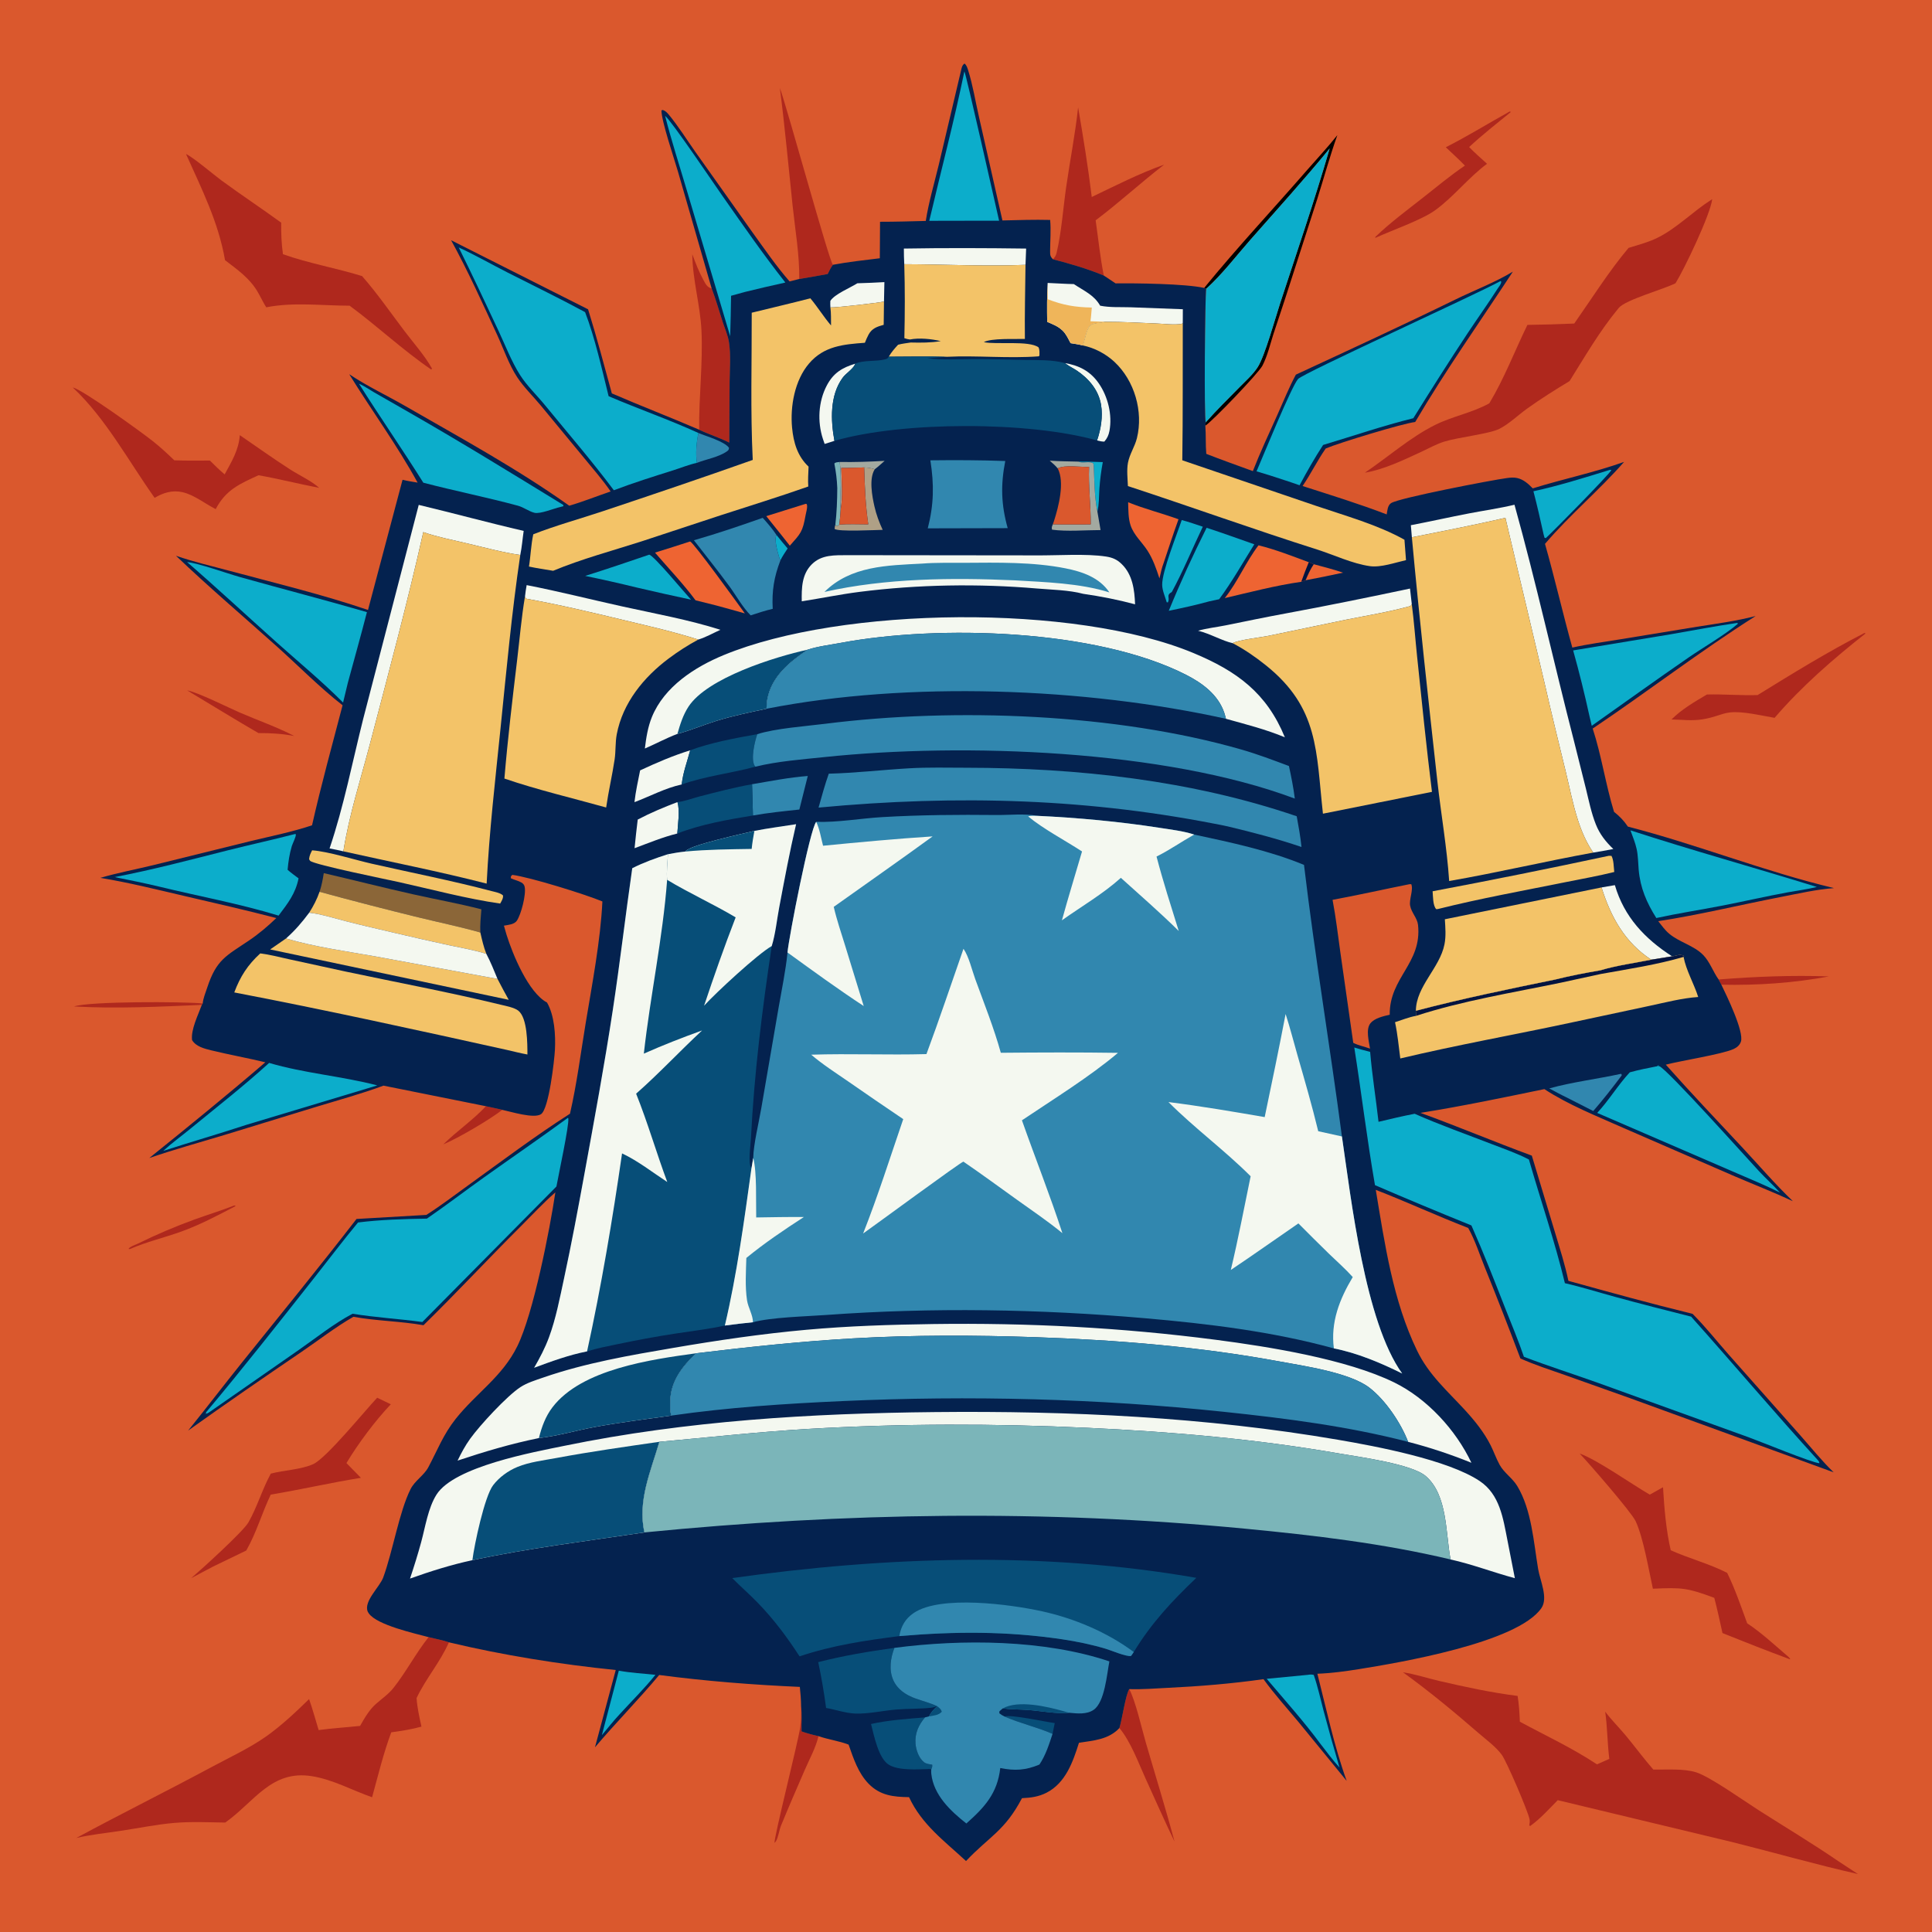 <svg version="1.1" xmlns="http://www.w3.org/2000/svg" style="display: block;" viewBox="0 0 2048 2048" width="1024" height="1024">
<path transform="translate(0,0)" fill="rgb(218,88,45)" d="M 0 0 L 2048 0 L 2048 2048 L 0 2048 L 0 0 z"/>
<path transform="translate(0,0)" fill="rgb(175,40,29)" d="M 515.108 1172.63 C 520.875 1173.91 526.674 1175.1 532.415 1176.49 C 519.525 1186.66 484.977 1206.93 469.879 1213.09 C 484.32 1198.95 501.297 1187.39 515.108 1172.63 z"/>
<path transform="translate(0,0)" fill="rgb(175,40,29)" d="M 213.95 1065.22 C 168.851 1067.15 123.603 1069.43 78.448 1066.9 C 94.715 1061.32 194.21 1061.68 214.9 1063.69 L 213.95 1065.22 z"/>
<path transform="translate(0,0)" fill="rgb(175,40,29)" d="M 248.395 1277.83 L 249.926 1278.4 C 231.456 1288.05 212.189 1298.26 192.6 1305.36 C 174.26 1312 155.46 1316.26 137.499 1324.13 L 136.225 1323.86 C 137.503 1321.49 143.612 1319.55 146.23 1318.26 C 165.747 1308.67 185.926 1300.07 206.365 1292.64 C 220.329 1287.57 234.568 1283.27 248.395 1277.83 z"/>
<path transform="translate(0,0)" fill="rgb(175,40,29)" d="M 1821.8 1038.29 C 1860.32 1035.22 1900.07 1033.66 1938.69 1035.05 C 1901.38 1042.05 1862.68 1044.65 1824.72 1043.83 L 1821.8 1038.29 z"/>
<path transform="translate(0,0)" fill="rgb(175,40,29)" d="M 198.439 731.867 C 209.569 733.78 242.114 750.126 254.346 755.409 C 273.457 763.663 293.401 770.609 311.901 780.17 C 299.039 777.742 287 777.037 273.956 777.093 C 248.576 762.422 223.61 746.906 198.439 731.867 z"/>
<path transform="translate(0,0)" fill="rgb(175,40,29)" d="M 849.189 1808.94 C 850.246 1817.8 849.447 1826.49 849.662 1835.35 C 855.615 1837.51 861.475 1839.01 867.649 1840.38 C 864.626 1852.99 858.274 1864.26 853.149 1876.06 C 844.636 1895.67 836.012 1915.45 827.918 1935.21 C 826.002 1939.89 825.011 1947.83 822.491 1951.84 C 822.131 1952.41 821.596 1952.85 821.168 1953.38 C 821.102 1953.46 821.063 1953.56 821.01 1953.65 C 820.318 1948.01 845.421 1849 848.219 1831.39 C 849.384 1824.06 849.175 1816.35 849.189 1808.94 z"/>
<path transform="translate(0,0)" fill="rgb(175,40,29)" d="M 1186.62 1831.8 C 1189.68 1821.91 1193.05 1797.13 1197.04 1790.53 C 1203.76 1803.12 1210.19 1831.98 1214.59 1847.12 C 1224.74 1882.06 1235.67 1917 1245.05 1952.15 C 1234.46 1930.21 1224.63 1907.9 1214.53 1885.73 C 1206.75 1868.64 1198.67 1846.24 1186.62 1831.8 z"/>
<path transform="translate(0,0)" fill="rgb(0,0,0)" d="M 1276.48 305.214 C 1311.45 262.363 1349.62 221.645 1385.92 179.887 C 1396.51 167.702 1407.63 155.928 1417.65 143.264 C 1409.66 165.587 1403.41 188.613 1396.26 211.222 L 1362.35 316.421 C 1358.31 329.132 1353.86 341.698 1349.8 354.398 C 1346.3 365.336 1343.5 377.499 1338.16 387.696 C 1333.98 395.686 1285.52 446.267 1277.7 451.231 L 1278.12 447.753 C 1289.6 434.684 1302.21 422.433 1314.39 409.993 C 1320.78 403.463 1328.32 396.837 1333.25 389.139 C 1340.81 377.36 1351.79 337.387 1357.06 321.273 C 1374.85 266.895 1393.56 212.291 1409.52 157.375 C 1382.43 190.436 1353.58 222.253 1325.34 254.329 C 1310.23 271.488 1295.53 290.883 1278.58 306.19 L 1276.48 305.214 z"/>
<path transform="translate(0,0)" fill="rgb(175,40,29)" d="M 1600.69 117.982 L 1601.37 118.882 C 1586.51 130.945 1571.38 142.847 1557.35 155.875 C 1563.33 162.111 1569.94 167.798 1576.33 173.606 C 1556.42 188.335 1540.91 208.814 1520.95 223.126 C 1506.82 233.254 1475.07 244.288 1457.91 252.156 L 1457.94 251.116 C 1473.5 236.169 1491.29 223.001 1508.25 209.666 C 1522.96 198.106 1537.36 186.019 1552.87 175.556 C 1546.41 168.818 1539.39 162.533 1532.6 156.111 C 1555.74 144.38 1577.99 130.568 1600.69 117.982 z"/>
<path transform="translate(0,0)" fill="rgb(175,40,29)" d="M 847.23 295.734 C 847.595 270.361 842.887 243.41 840.211 218.127 C 835.807 176.508 832.041 134.713 826.68 93.211 C 834.513 114.754 878.867 276.606 882.913 280.681 C 880.642 283.751 879.062 287.048 877.374 290.463 C 867.34 292.228 857.295 294.172 847.23 295.734 z"/>
<path transform="translate(0,0)" fill="rgb(175,40,29)" d="M 1976.36 671.007 L 1977.6 671.441 C 1943.25 698.545 1909.66 727.694 1881.13 760.941 C 1867.31 758.612 1847.37 753.662 1833.79 755.207 C 1828.36 755.823 1823.09 757.775 1817.9 759.395 C 1805.65 763.22 1796.33 763.983 1783.56 763.115 C 1779.68 763.036 1775.78 762.811 1771.89 762.656 C 1782.5 751.924 1796.53 743.815 1809.44 736.193 C 1827.34 735.725 1845.19 737.346 1863.11 736.817 C 1900.24 713.869 1937.48 690.954 1976.36 671.007 z"/>
<path transform="translate(0,0)" fill="rgb(175,40,29)" d="M 733.848 269.513 C 737.322 278.788 740.927 288.255 745.714 296.942 C 748.059 301.198 749.535 304.441 754.418 305.838 C 758.881 317.538 762.243 329.632 766.137 341.528 C 768.409 348.465 771.622 355.536 772.727 362.755 C 774.797 376.274 773.542 391.063 773.409 404.746 L 773.044 469.164 C 762.709 463.849 751.556 460.562 741.174 455.5 C 740.709 420.534 745.249 385.122 743.578 350.32 C 742.276 323.225 734.213 297.216 733.848 269.513 z"/>
<path transform="translate(0,0)" fill="rgb(175,40,29)" d="M 399.826 1481.65 L 414.293 1488.59 C 397.498 1506.28 379.783 1530.06 367.246 1550.92 L 382.566 1566.55 C 350.522 1571.72 318.959 1579.01 287.006 1584.34 C 277.682 1603.73 271.78 1624.96 261.043 1643.62 L 225.594 1660.75 L 202.695 1672.89 C 213.188 1663.96 257.743 1623.59 263.34 1613.8 C 272.636 1597.53 277.971 1578.7 287.069 1562.08 C 301.223 1558.38 318.749 1557.94 331.944 1552.08 C 345.787 1545.94 386.611 1495.63 399.826 1481.65 z"/>
<path transform="translate(0,0)" fill="rgb(175,40,29)" d="M 1142.84 113.746 C 1148.26 145.288 1153.41 177.054 1157.31 208.82 C 1182.9 196.582 1207.25 184.027 1234.08 174.499 C 1209.34 193.563 1186.44 214.718 1161.43 233.562 C 1164.24 252.961 1166.22 272.891 1170.08 292.087 C 1152.71 284.834 1134.43 279.541 1116.21 274.854 C 1118.32 272.516 1119.42 270.76 1120.14 267.667 C 1125.33 245.338 1126.92 221.07 1130.18 198.339 C 1134.22 170.167 1139.83 142.026 1142.84 113.746 z"/>
<path transform="translate(0,0)" fill="rgb(175,40,29)" d="M 77.161 410.736 C 87.779 413.15 149.366 457.654 161.909 467.574 C 169.961 473.943 177.382 480.812 184.762 487.93 C 197.281 488.476 209.944 488.161 222.481 488.2 C 227.557 493.3 232.673 498.209 238.133 502.897 C 245.485 489.341 253.133 477.033 254.185 461.268 C 271.882 473.394 289.406 485.957 307.446 497.551 C 317.044 503.718 329.99 509.67 338.36 517.147 C 316.856 513.024 295.612 507.591 274.043 503.78 C 254.144 512.896 239.459 519.126 228.642 539.678 C 217.274 533.95 205.876 524.55 193.425 521.727 C 182.805 519.319 173.044 522.258 163.929 527.738 C 136.268 488.869 112.244 443.634 77.161 410.736 z"/>
<path transform="translate(0,0)" fill="rgb(175,40,29)" d="M 1674.49 1540.78 C 1693.49 1547.58 1729.18 1573.04 1748.85 1584.37 L 1762.87 1576.53 C 1764.18 1598.64 1766.07 1621.74 1771.05 1643.34 C 1790.78 1652.19 1811.35 1657.39 1830.88 1667.31 C 1839.29 1684.53 1845.51 1702.79 1852.08 1720.77 C 1867.44 1730.86 1881.78 1744.39 1895.78 1756.31 L 1897.77 1758.41 L 1897.06 1758.78 C 1873.21 1749.94 1849.49 1740.64 1825.89 1731.13 C 1823.19 1718.63 1820.42 1706.18 1817.23 1693.79 C 1788.35 1683.04 1782.64 1682.75 1752.13 1684.1 C 1747.8 1664.48 1742.06 1630.16 1733.86 1612.54 C 1729.4 1602.96 1684.44 1551.23 1674.49 1540.78 z"/>
<path transform="translate(0,0)" fill="rgb(175,40,29)" d="M 197.183 163.274 C 204.075 166.169 227.325 185.83 234.886 191.369 C 255.696 206.613 277.208 220.847 298.054 236.019 C 297.957 247.168 298.348 258.441 299.946 269.483 C 327.117 279.141 356.216 284.101 383.824 292.661 C 399.907 311.034 414.059 331.466 428.781 350.946 C 438.379 363.646 450.173 376.757 457.89 390.599 L 457.211 391.792 C 426.707 370.959 400.23 345.855 370.617 324.048 C 341.113 324.052 311.397 320.017 282.217 325.764 C 278.68 320.19 275.982 314.053 272.538 308.395 C 263.991 294.353 251.358 285.642 238.535 275.791 C 231.591 235.443 213.744 200.287 197.183 163.274 z"/>
<path transform="translate(0,0)" fill="rgb(12,173,203)" d="M 1278.58 306.19 C 1295.53 290.883 1310.23 271.488 1325.34 254.329 C 1353.58 222.253 1382.43 190.436 1409.52 157.375 C 1393.56 212.291 1374.85 266.895 1357.06 321.273 C 1351.79 337.387 1340.81 377.36 1333.25 389.139 C 1328.32 396.837 1320.78 403.463 1314.39 409.993 C 1302.21 422.433 1289.6 434.684 1278.12 447.753 C 1276.22 442.261 1277.36 314.946 1278.58 306.19 z"/>
<path transform="translate(0,0)" fill="rgb(175,40,29)" d="M 1815.02 211.162 C 1812.92 227.881 1785.46 285.191 1776.14 300.221 C 1763.85 306.582 1723.52 317.632 1716.07 326.268 C 1715.76 326.639 1715.46 327.032 1715.15 327.409 C 1695.82 350.776 1679.83 378.317 1663.78 403.994 C 1648.46 413.235 1633.16 422.822 1618.64 433.269 C 1609.08 440.147 1599.74 449.359 1589.24 454.658 C 1578.83 459.915 1545.74 463.526 1530.89 468.15 C 1523.05 470.591 1515.48 474.786 1508.05 478.256 C 1489.33 486.994 1467.2 497.73 1446.81 501.083 C 1471.34 484.531 1494.84 463.599 1521.37 450.396 C 1539.85 441.198 1560.57 437.644 1578.74 427.526 C 1594.58 401.231 1605.66 371.986 1619.12 344.406 C 1635.69 344.183 1652.22 343.719 1668.78 342.962 C 1687.01 316.951 1706.04 286.809 1726.36 262.774 C 1736.84 259.56 1747.88 256.653 1757.69 251.71 C 1777.86 241.553 1794.75 224.019 1813.95 211.828 L 1815.02 211.162 z"/>
<path transform="translate(0,0)" fill="rgb(175,40,29)" d="M 454.324 1735.44 C 461.361 1737.21 469.023 1738.53 475.842 1740.92 C 466.911 1761.61 451.203 1779.54 441.586 1800.04 C 442.233 1810.23 444.606 1820.34 446.756 1830.3 C 436.282 1833.19 425.498 1834.89 414.742 1836.34 C 406.432 1858.64 400.758 1882.23 394.434 1905.17 C 373.107 1897.76 353.07 1886.39 330.515 1882.81 C 287.831 1876.03 269.781 1909.71 239.626 1931.36 C 239.332 1931.57 239.033 1931.77 238.736 1931.98 C 220.927 1931.74 202.797 1930.85 185.046 1932.34 C 165.629 1933.97 146.12 1938.06 126.837 1940.93 C 111.558 1943.21 95.927 1944.81 80.887 1948.34 C 128.076 1922.8 176.285 1898.96 223.568 1873.52 C 242.773 1863.19 264.186 1853.31 282 1840.77 C 298.219 1829.35 313.455 1814.96 327.645 1801.12 C 331.431 1811.86 334.441 1823.04 337.785 1833.94 C 352.31 1831.98 367.129 1831.07 381.724 1829.53 C 386.504 1821.08 391.282 1812.64 398.641 1806.12 C 404.997 1800.49 411.832 1795.93 417.154 1789.2 C 430.633 1772.14 440.733 1752.55 454.324 1735.44 z"/>
<path transform="translate(0,0)" fill="rgb(175,40,29)" d="M 1487.18 1772.7 C 1499.9 1774.61 1513.03 1778.94 1525.6 1781.87 C 1553.07 1788.27 1580.76 1794.21 1608.75 1797.76 C 1610.2 1806.77 1610.74 1815.98 1611.12 1825.09 C 1638.63 1839.93 1666.72 1852.97 1692.84 1870.28 L 1705.94 1864.5 C 1703.81 1847.87 1703.96 1831.03 1701.56 1814.44 C 1708.15 1823.18 1716.11 1831.05 1723.14 1839.47 C 1733.14 1851.45 1742.3 1864.07 1752.6 1875.81 C 1766.36 1876.05 1785.17 1874.55 1798.2 1878.8 C 1813.11 1883.66 1848.67 1908.95 1864 1918.74 C 1892.48 1936.91 1921.66 1954.38 1949.51 1973.48 L 1969.5 1986.56 C 1925.02 1976.52 1880.84 1963.83 1836.57 1952.76 L 1651.29 1908.26 C 1642.2 1917.43 1632.68 1928.05 1622.21 1935.56 L 1621.07 1935.13 C 1621.47 1932.85 1621.85 1930.6 1621.36 1928.28 C 1619.45 1919.27 1597.21 1867.46 1592.07 1860.33 C 1585.86 1851.71 1575.61 1844.31 1567.58 1837.35 C 1541.71 1814.9 1514.98 1792.73 1487.18 1772.7 z"/>
<path transform="translate(0,0)" fill="rgb(4,34,79)" d="M 981.349 234.207 C 984.47 214.295 990.346 194.47 995.078 174.873 L 1018.61 75.292 C 1019.31 72.27 1019.75 69.086 1022.45 67.364 C 1024.68 69.148 1025.43 71.863 1026.27 74.495 C 1031.3 90.444 1034.02 107.656 1037.77 124.003 L 1062.61 233.69 C 1079.47 233.268 1096.33 232.733 1113.2 233.146 C 1114.17 244.001 1113.2 255.128 1113.16 266.03 C 1113.14 270.252 1113.17 271.832 1116.21 274.854 C 1134.43 279.541 1152.71 284.834 1170.08 292.087 L 1182.6 300.406 C 1203.7 300.127 1256.68 300.745 1276.48 305.214 L 1278.58 306.19 C 1277.36 314.946 1276.22 442.261 1278.12 447.753 L 1277.7 451.231 C 1278.48 461.176 1277.83 471.205 1278.71 481.107 C 1295.04 487.504 1311.6 493.368 1328.08 499.371 C 1336.01 479.102 1345.28 459.321 1354.19 439.463 C 1360.5 425.39 1366.39 410.722 1373.67 397.136 C 1430.26 370.909 1486.87 344.82 1542.91 317.437 C 1562.87 307.68 1584.74 299.433 1603.69 287.963 C 1568.98 340.921 1532.28 392.728 1500.16 447.333 C 1486.95 448.868 1419.02 469.537 1405.3 475.429 C 1396.38 488.219 1389.56 502.348 1380.79 515.21 C 1410.63 524.806 1440.67 534.05 1469.95 545.282 C 1470.67 541.246 1470.9 535.778 1474.6 533.332 C 1482.95 527.807 1581.7 508.821 1597.46 506.753 C 1601.2 506.263 1604.71 505.914 1608.43 506.77 C 1615.06 508.295 1620.18 512.944 1624.78 517.692 C 1656.75 507.768 1690.1 500.876 1721.58 489.638 C 1695.11 519.877 1663.75 546.025 1637.76 576.526 C 1648.12 613 1656.55 649.964 1666.72 686.469 C 1683.53 682.675 1700.8 680.451 1717.81 677.652 L 1798.9 664.374 C 1819.69 661.113 1840.64 658.318 1861.04 653.019 C 1801.93 690.487 1746.37 733.286 1688.32 772.309 C 1697.76 801.166 1702 831.567 1710.94 860.589 C 1716.81 865.269 1721.39 869.919 1725.6 876.224 C 1799.15 895.197 1870.23 923.789 1944.09 941.418 C 1925.28 942.855 1906.59 947.187 1888.08 950.779 C 1844.73 959.194 1801.46 969.769 1757.82 976.495 C 1761.39 981.07 1764.92 985.994 1769.38 989.746 C 1780.31 998.942 1795.62 1002.21 1805.5 1012.38 C 1812.53 1019.63 1815.92 1030.11 1821.8 1038.29 L 1824.72 1043.83 C 1830.07 1054.88 1849 1093.59 1845.43 1104.21 C 1844.16 1108 1841.1 1110.48 1837.55 1112.07 C 1825.01 1117.67 1782.15 1124.31 1765.83 1128.59 C 1792.32 1158.43 1819.83 1187.31 1847.04 1216.49 C 1864.73 1235.46 1881.77 1255.36 1900.51 1273.29 C 1880.26 1263.88 1859.42 1255.74 1838.89 1246.95 L 1720.38 1195.43 C 1692.73 1183.14 1662.43 1171.14 1637.08 1154.5 C 1593.42 1163.54 1549.84 1172.62 1505.8 1179.68 C 1545.41 1194.1 1584.25 1210.46 1623.79 1225.02 L 1648.68 1307.44 C 1653.6 1324.01 1659.06 1340.82 1662.56 1357.74 C 1706.24 1369.83 1750.14 1381.95 1794.17 1392.7 C 1807.73 1406.22 1819.81 1421.59 1832.5 1435.95 L 1908.06 1521.16 C 1919.8 1534.4 1931 1548.44 1943.75 1560.71 L 1728.08 1482.19 L 1659.17 1457.69 C 1643.25 1452.11 1627.1 1446.92 1611.69 1440.03 C 1599.42 1407.61 1586.88 1375.33 1573.86 1343.21 C 1568.4 1329.74 1563.5 1314.3 1556.35 1301.68 C 1523.38 1288.93 1491.28 1274.04 1458.38 1261.29 C 1467.92 1318.71 1476.56 1378.84 1502.18 1431.76 C 1514.6 1457.4 1534.07 1474.21 1552.9 1494.71 C 1563.29 1506.02 1573.24 1518.37 1580.17 1532.13 C 1583.56 1538.88 1586.06 1546.21 1589.7 1552.8 C 1594.43 1561.35 1603.33 1566.91 1608.39 1575.31 C 1623.61 1600.58 1625.72 1634.78 1630.51 1663.35 C 1632.53 1675.37 1641.37 1693.89 1633.96 1704.63 C 1608.5 1741.52 1482.5 1762.62 1440.17 1769.41 C 1425.82 1771.71 1411 1773.7 1396.48 1774.23 C 1406.04 1811.85 1414.32 1851.34 1427.54 1887.83 L 1376.96 1825.98 C 1364.38 1810.83 1350.9 1795.94 1339.37 1779.99 C 1305.56 1784.77 1271.64 1787.57 1237.54 1789.2 C 1224.16 1789.84 1210.43 1791.01 1197.04 1790.53 C 1193.05 1797.13 1189.68 1821.91 1186.62 1831.8 C 1175.03 1844.09 1159.46 1844.95 1143.74 1847.43 C 1137.37 1867.68 1129.6 1890.01 1109.35 1900.36 C 1100.93 1904.66 1092.6 1905.73 1083.35 1906.13 C 1064.95 1941.09 1048.77 1946.58 1024.02 1972.76 C 1001.23 1951.63 977.054 1934.06 963.637 1905.06 C 947.149 1904.84 932.991 1903.37 920.791 1890.87 C 909.711 1879.51 904.673 1864 899.564 1849.36 C 889.144 1845.36 878.066 1844.04 867.649 1840.38 C 861.475 1839.01 855.615 1837.51 849.662 1835.35 C 849.447 1826.49 850.246 1817.8 849.189 1808.94 C 849.149 1801.95 848.586 1795.14 847.861 1788.19 C 798.082 1785.98 748.18 1782.08 698.775 1775.56 C 676.911 1801.79 652.779 1826.11 630.695 1852.23 L 652.711 1770.28 C 593.906 1764.31 533.367 1754.67 475.842 1740.92 C 469.023 1738.53 461.361 1737.21 454.324 1735.44 C 439.18 1731.32 399.95 1722.75 390.965 1710.33 C 390.635 1709.87 390.054 1708.97 389.83 1708.44 C 385.199 1697.49 402.501 1682.35 406.234 1672.18 C 416.396 1644.48 423.177 1602.49 435.218 1578.53 C 439.765 1569.49 449.399 1564.09 454.036 1555.38 C 463.737 1537.18 469.842 1520.71 483.05 1504.07 C 504.785 1476.7 532.467 1459.43 548.398 1427.01 C 565.463 1392.27 582.785 1303.64 588.702 1263.96 C 575.57 1275.46 563.691 1288.37 551.341 1300.67 C 516.854 1335.03 483.709 1370.73 448.932 1404.79 C 424.402 1400.47 399.126 1400.3 374.634 1395.86 C 355.713 1406.67 337.613 1420.81 319.522 1433.11 C 279.226 1460.5 239.105 1488.15 199.439 1516.45 C 218.853 1492.43 237.575 1467.85 256.927 1443.78 C 297.428 1393.39 338.359 1343.3 377.914 1292.16 L 451.953 1287.85 C 467.089 1278.22 481.651 1267.06 496.216 1256.56 C 531.79 1230.9 567.269 1204.19 604.207 1180.58 C 611.442 1149.06 615.55 1116.64 620.817 1084.73 C 627.626 1043.48 636.563 997.14 638.56 955.57 C 620.192 947.934 561.688 929.75 543.095 927.408 C 541.499 929.056 541.512 928.429 541.515 930.985 C 545.097 932.729 549.31 933.506 552.724 935.505 C 554.488 936.537 555.643 937.859 556.115 939.848 C 557.999 947.792 552.437 969.319 547.881 975.983 C 545.094 980.059 538.685 980.391 534.17 981.236 C 535.052 984.441 535.952 987.64 536.941 990.814 C 543.406 1011.57 560.108 1052.25 579.862 1062.74 C 587.805 1076.45 589.048 1097.18 588.254 1112.71 C 587.677 1123.98 581.84 1175.7 573.458 1181.11 C 565.803 1186.06 541.555 1178.38 532.415 1176.49 C 526.674 1175.1 520.875 1173.91 515.108 1172.63 L 406.524 1150.83 C 383.074 1159.49 358.735 1166.17 334.816 1173.42 L 237.41 1203.28 C 211.019 1211.23 184.339 1218.58 158.279 1227.55 C 199.687 1194.24 240.931 1160.69 281.265 1126.08 C 262.307 1121.5 243.064 1118.07 224.118 1113.44 C 216.712 1111.63 207.821 1109.48 203.614 1102.58 C 202.134 1091.58 210.111 1075.72 213.95 1065.22 L 214.9 1063.69 C 215.32 1058.33 217.979 1052 219.688 1046.81 C 229.498 1017.04 239.77 1013.3 263.903 997.002 C 274.357 989.941 283.831 981.889 292.929 973.171 C 260.311 964.676 227.451 957.245 194.63 949.585 C 165.339 942.749 136.098 935.466 106.406 930.566 C 124.728 925.186 143.936 921.591 162.515 917.068 L 266.164 891.472 C 287.799 886.243 309.639 881.929 330.77 874.848 C 340.424 832.22 352.067 789.904 363.138 747.621 C 338.988 728.816 316.223 705.644 293.359 685.158 C 257.737 653.24 221.164 622.201 186.577 589.15 C 205.284 595.643 224.721 600.083 243.835 605.232 C 292.494 618.342 342.393 630.315 390.094 646.591 L 426.717 508.581 C 431.957 509.904 437.368 510.668 442.691 511.598 C 420.978 471.968 393.945 435.123 370.194 396.679 C 389.06 409.329 410.062 419.169 429.762 430.504 C 488.273 464.17 548.394 496.924 603.449 536.074 C 618.282 531.748 632.682 525.937 647.312 520.968 C 638.826 508.649 628.577 496.934 619.083 485.349 L 573.079 429.645 C 564.952 419.899 555.182 410.373 548.215 399.807 C 539.494 386.578 533.68 369.413 527.005 354.985 C 511.503 321.481 495.98 287.02 478.2 254.664 L 623.37 327.866 C 632.553 357.308 640.426 387.269 648.57 417.015 C 679.258 430.306 710.465 442.278 741.174 455.5 C 751.556 460.562 762.709 463.849 773.044 469.164 L 773.409 404.746 C 773.542 391.063 774.797 376.274 772.727 362.755 C 771.622 355.536 768.409 348.465 766.137 341.528 C 762.243 329.632 758.881 317.538 754.418 305.838 L 718.606 181.689 C 714.666 168.136 701.118 128.379 701.165 116.98 L 702.718 116.615 C 705.534 117.61 707.287 119.501 709.146 121.762 C 719.225 134.019 728.001 148.095 737.178 161.091 L 798.245 247.14 C 810.726 264.421 822.966 282.247 836.983 298.319 L 847.23 295.734 C 857.295 294.172 867.34 292.228 877.374 290.463 C 879.062 287.048 880.642 283.751 882.913 280.681 C 899.341 277.592 916.055 275.812 932.64 273.763 L 932.887 235.09 C 949.041 235.122 965.201 234.598 981.349 234.207 z"/>
<path transform="translate(0,0)" fill="rgb(12,173,203)" d="M 827.324 593.885 C 826.425 592.189 826.5 592.558 826.034 591.021 C 824.367 585.533 820.383 572.056 823.111 567.115 C 827.034 571.863 830.848 576.785 834.925 581.395 C 832.338 585.462 829.404 589.538 827.324 593.885 z"/>
<path transform="translate(0,0)" fill="rgb(123,181,185)" d="M 887.547 517.401 C 887.213 508.486 886.163 500.152 884.455 491.399 C 885.661 489.805 888.168 490.005 890.119 489.705 C 891.257 497.803 891.074 506.088 891.169 514.255 C 891.047 522.784 890.344 531.73 891.11 540.212 C 890.877 545.581 890.426 550.753 889.628 556.07 C 888.495 557.186 888.129 557.285 886.666 557.738 L 885.506 556.266 C 886.983 543.348 887.472 530.393 887.547 517.401 z"/>
<path transform="translate(0,0)" fill="rgb(12,173,203)" d="M 1143.23 489.34 C 1151.84 489.294 1160.41 489.493 1169.01 489.854 C 1167.27 499.207 1166.06 508.516 1165.42 518.01 C 1164.88 525.971 1165.21 534.586 1163.28 542.32 C 1160.14 526.477 1160.12 510.397 1159.49 494.325 L 1158.97 491.239 C 1154.44 488.257 1148.28 491.613 1143.23 489.34 z"/>
<path transform="translate(0,0)" fill="rgb(238,100,50)" d="M 1392.56 598.084 C 1402.98 600.883 1413.45 603.55 1423.68 607.044 C 1410.44 609.875 1397.22 612.687 1383.91 615.117 C 1386.46 609.14 1388.91 603.494 1392.56 598.084 z"/>
<path transform="translate(0,0)" fill="rgb(163,169,160)" d="M 890.119 489.705 C 905.88 489.977 922.003 489.445 937.741 488.53 C 934.304 491.49 930.92 494.731 927.284 497.43 C 923.375 496.171 920.147 495.536 916.035 495.511 C 907.978 495.729 899.89 496.107 891.831 496.001 C 892.051 510.028 893.713 526.426 891.11 540.212 C 890.344 531.73 891.047 522.784 891.169 514.255 C 891.074 506.088 891.257 497.803 890.119 489.705 z"/>
<path transform="translate(0,0)" fill="rgb(7,78,120)" d="M 1064.89 1819.59 C 1070.93 1817.08 1108.9 1825.38 1118.08 1826.54 L 1115.75 1837.99 C 1099.27 1830.73 1081.43 1826.86 1064.89 1819.59 z"/>
<path transform="translate(0,0)" fill="rgb(49,135,175)" d="M 740.38 458.996 C 748.445 462.426 767.98 467.861 772.806 474.764 C 772.428 476.924 772.319 477.234 770.412 478.566 C 761.764 484.61 748.583 486.784 738.732 490.657 C 737.222 480.838 738.272 468.656 740.38 458.996 z"/>
<path transform="translate(0,0)" fill="rgb(244,248,240)" d="M 1128.9 384.889 C 1143.89 387.417 1155.61 393.369 1164.57 406.138 C 1174.43 420.183 1179.29 439.883 1176.05 456.854 C 1175.2 461.315 1173.63 464.745 1170.63 468.13 C 1167.88 468.116 1165.58 467.593 1162.94 466.91 C 1166.97 454.944 1169.26 441.729 1167.16 429.148 C 1164.53 413.402 1154.1 401.234 1141.15 392.618 C 1137.66 390.301 1133.84 388.577 1130.48 386.079 L 1128.9 384.889 z"/>
<path transform="translate(0,0)" fill="rgb(175,160,134)" d="M 916.035 495.511 C 920.147 495.536 923.375 496.171 927.284 497.43 C 920.966 507.338 924.496 526.028 926.953 536.858 C 928.925 545.553 931.955 553.586 935.672 561.67 C 927.93 561.791 888.471 563.856 884.67 560.659 C 884.889 559.252 884.968 557.58 885.506 556.266 L 886.666 557.738 C 888.129 557.285 888.495 557.186 889.628 556.07 C 899.649 555.25 910.317 555.856 920.403 555.821 C 917.425 535.667 916.668 515.825 916.035 495.511 z"/>
<path transform="translate(0,0)" fill="rgb(163,169,160)" d="M 1121.21 496.48 C 1118.67 493.443 1115.73 490.932 1112.76 488.33 C 1122.88 489.027 1133.09 489.068 1143.23 489.34 C 1148.28 491.613 1154.44 488.257 1158.97 491.239 L 1159.49 494.325 C 1160.12 510.397 1160.14 526.477 1163.28 542.32 L 1166.65 561.9 C 1150.43 561.902 1131.05 563.656 1115.23 561.468 C 1114.54 558.939 1115.13 558.264 1116.04 555.762 C 1129.39 556.096 1142.82 555.836 1156.19 555.866 C 1156.39 535.553 1153.58 515.262 1154.48 494.93 C 1145.52 495.316 1128.77 492.48 1121.21 496.48 z"/>
<path transform="translate(0,0)" fill="rgb(244,248,240)" d="M 906.574 385.524 C 906.46 385.838 906.379 386.166 906.232 386.466 C 903.714 391.602 896.664 395.697 893.108 400.624 C 879.498 419.487 880.566 445.55 884.529 467.312 L 874.158 470.606 C 873.537 468.849 872.92 467.09 872.337 465.319 C 866.324 447.052 867.418 425.686 876.484 408.551 C 883.504 395.283 892.735 389.753 906.574 385.524 z"/>
<path transform="translate(0,0)" fill="rgb(238,100,50)" d="M 853.985 534.101 L 855.137 534.311 C 855.284 534.948 855.526 535.571 855.577 536.223 C 855.789 538.923 854.466 543.262 853.971 546.051 C 850.787 563.985 848.861 565.316 837.247 578.471 L 828.033 566.78 L 812.277 547.137 L 853.985 534.101 z"/>
<path transform="translate(0,0)" fill="rgb(244,248,240)" d="M 908.849 300.28 C 918.409 300.042 927.942 299.576 937.49 299.06 L 937.069 319.587 C 932.633 320.963 885.617 326.175 880.262 325.876 C 880.08 323.514 880.094 321.308 880.204 318.951 C 884.605 311.865 901.425 305.003 908.849 300.28 z"/>
<path transform="translate(0,0)" fill="rgb(49,135,175)" d="M 1718.22 1138.32 L 1718.89 1138.71 L 1719.08 1139.98 C 1709.47 1152.81 1699.43 1165.64 1688.91 1177.73 L 1660.31 1163.15 C 1654.18 1160.27 1648.23 1156.92 1642.24 1153.76 C 1666.88 1146.96 1693.16 1143.79 1718.22 1138.32 z"/>
<path transform="translate(0,0)" fill="rgb(12,173,203)" d="M 655.962 1770.98 C 668.561 1773.36 682.008 1774 694.789 1775.37 C 683.091 1789.95 669.364 1803.44 656.756 1817.28 C 650.19 1824.3 644.182 1831.94 638.01 1839.31 L 655.962 1770.98 z"/>
<path transform="translate(0,0)" fill="rgb(244,248,240)" d="M 718.128 850.223 C 720.893 859.593 718.559 873.587 717.984 883.556 C 702.593 887.33 687.503 893.628 672.665 899.132 C 673.641 888.986 674.769 878.88 676.012 868.765 C 689.694 861.571 703.714 855.734 718.128 850.223 z"/>
<path transform="translate(0,0)" fill="rgb(244,248,240)" d="M 1697.69 940.713 L 1711.83 938.285 C 1721.66 971.91 1743.52 995.083 1772.48 1013.75 L 1750.42 1017.32 C 1722.33 999.003 1707.52 971.978 1697.69 940.713 z"/>
<path transform="translate(0,0)" fill="rgb(12,173,203)" d="M 1252.68 551.275 C 1260.23 553.275 1267.62 555.87 1275.03 558.336 C 1264.05 581.308 1254.34 605.052 1242.23 627.459 C 1235.68 631.204 1240.54 633.15 1238.06 638.529 L 1236.8 638.468 C 1235.13 632.788 1232.08 625.998 1231.96 620.105 C 1231.67 605.897 1247.58 566.693 1252.68 551.275 z"/>
<path transform="translate(0,0)" fill="rgb(218,88,45)" d="M 891.831 496.001 C 899.89 496.107 907.978 495.729 916.035 495.511 C 916.668 515.825 917.425 535.667 920.403 555.821 C 910.317 555.856 899.649 555.25 889.628 556.07 C 890.426 550.753 890.877 545.581 891.11 540.212 C 893.713 526.426 892.051 510.028 891.831 496.001 z"/>
<path transform="translate(0,0)" fill="rgb(244,248,240)" d="M 731.592 795.386 L 731.222 796.797 C 727.953 808.945 724.112 818.736 722.628 831.571 C 705.486 835.219 688.947 844.171 672.545 850.329 C 673.828 839.011 676.334 827.806 678.549 816.64 C 695.997 808.52 713.182 801.059 731.592 795.386 z"/>
<path transform="translate(0,0)" fill="rgb(49,135,175)" d="M 797.206 831.32 C 816.678 828.02 836.568 824.075 856.271 822.578 L 847.343 858.144 C 830.936 859.897 814.399 861.549 798.146 864.448 L 797.206 831.32 z"/>
<path transform="translate(0,0)" fill="rgb(218,88,45)" d="M 1121.21 496.48 C 1128.77 492.48 1145.52 495.316 1154.48 494.93 C 1153.58 515.262 1156.39 535.553 1156.19 555.866 C 1142.82 555.836 1129.39 556.096 1116.04 555.762 C 1116.49 554.593 1116.92 553.44 1117.3 552.246 C 1122.09 537.248 1128.92 511.159 1121.21 496.48 z"/>
<path transform="translate(0,0)" fill="rgb(238,100,50)" d="M 1195.87 532.422 C 1213.03 539.406 1231.77 544.085 1249.27 550.44 C 1243.75 565.774 1238.67 581.27 1233.51 596.729 C 1231.47 602.033 1230.34 607.622 1229.06 613.148 C 1225.73 602.878 1222.17 592.589 1216.25 583.481 C 1210.45 574.562 1201.86 567.167 1198.46 556.907 C 1195.88 549.146 1196.16 540.509 1195.87 532.422 z"/>
<path transform="translate(0,0)" fill="rgb(12,173,203)" d="M 688.162 587.99 C 692.741 588.386 726.718 629.504 732.522 635.667 C 713.361 631.623 694.286 627.296 675.214 622.857 C 656.96 618.401 638.716 614.263 620.307 610.488 C 643.041 603.389 665.606 595.633 688.162 587.99 z"/>
<path transform="translate(0,0)" fill="rgb(7,78,120)" d="M 923.322 1827.51 C 941.793 1823.37 961.714 1822.09 980.567 1820.5 C 973.734 1828.61 969.688 1837.38 970.485 1848.2 C 970.986 1855.01 973.99 1863.67 979.551 1868.04 C 981.874 1869.87 985.322 1870.14 988.172 1870.61 C 988.454 1872.84 988.014 1873.54 987.186 1875.57 C 985.054 1875.23 985.747 1875.23 983.9 1875.28 C 972.089 1875.6 952.834 1877 942.424 1870.84 C 931.162 1864.18 926.473 1839.6 923.322 1827.51 z"/>
<path transform="translate(0,0)" fill="rgb(244,248,240)" d="M 958.134 263.484 C 1001.29 262.745 1044.59 262.926 1087.75 263.492 L 1087.08 280.75 C 1044.25 282.489 1001.37 280.215 958.554 280.071 C 958.328 274.544 958.043 269.017 958.134 263.484 z"/>
<path transform="translate(0,0)" fill="rgb(12,173,203)" d="M 1706.54 498.092 L 1708.17 498.229 C 1706.61 502.189 1645.18 564.604 1638.64 570.411 L 1637.27 570.061 L 1636.36 566.798 C 1632.95 551.387 1629.5 536.018 1625.49 520.749 C 1651.82 515.129 1680.74 506.024 1706.54 498.092 z"/>
<path transform="translate(0,0)" fill="rgb(12,173,203)" d="M 1386.24 1775.42 C 1388.68 1775.07 1390.2 1774.85 1392.63 1775.5 C 1396.96 1787.94 1399.79 1801.2 1403.16 1813.94 C 1408.46 1833.93 1414.05 1853.79 1419.92 1873.62 C 1412.73 1865.84 1406.41 1857.06 1399.87 1848.74 C 1382.32 1824.94 1361.88 1802.22 1342.76 1779.6 L 1386.24 1775.42 z"/>
<path transform="translate(0,0)" fill="rgb(7,78,120)" d="M 731.592 795.386 C 752.001 787.492 781.075 782.059 802.751 778.28 C 800.013 786.197 795.769 804.093 799.814 811.494 C 800.123 812.06 800.408 812.309 800.82 812.721 C 775.209 819.678 747.546 822.702 722.628 831.571 C 724.112 818.736 727.953 808.945 731.222 796.797 L 731.592 795.386 z"/>
<path transform="translate(0,0)" fill="rgb(7,78,120)" d="M 718.128 850.223 C 725.393 849.631 734.347 846.109 741.567 844.252 C 760.008 839.509 778.451 834.675 797.206 831.32 L 798.146 864.448 C 771.703 868.788 743.001 873.768 717.984 883.556 C 718.559 873.587 720.893 859.593 718.128 850.223 z"/>
<path transform="translate(0,0)" fill="rgb(243,195,104)" d="M 330.865 901.37 C 348.29 902.641 376.04 911.469 393.986 915.545 C 436.229 925.138 479.026 933.494 520.908 944.532 C 524.546 945.491 530.631 946.523 533.234 949.247 C 533.495 952.511 531.7 955.04 530.219 957.823 C 494.432 952.656 458.402 942.985 423.082 935.107 C 410.83 932.374 333.769 916.801 328.831 912.579 C 328.27 912.1 328.04 911.334 327.645 910.712 C 327.946 907.092 329.24 904.583 330.865 901.37 z"/>
<path transform="translate(0,0)" fill="rgb(238,100,50)" d="M 1334.06 578.048 C 1352.17 582.517 1369.88 589.484 1387.34 595.983 L 1392.56 598.084 C 1388.91 603.494 1386.46 609.14 1383.91 615.117 L 1379.36 616.745 C 1352.41 620.565 1324.86 627.822 1298.3 634.006 C 1312.04 616.811 1320.6 595.699 1334.06 578.048 z"/>
<path transform="translate(0,0)" fill="rgb(3,20,64)" d="M 1387.34 595.983 L 1392.56 598.084 C 1388.91 603.494 1386.46 609.14 1383.91 615.117 L 1379.36 616.745 C 1381.82 609.738 1384.55 602.865 1387.34 595.983 z"/>
<path transform="translate(0,0)" fill="rgb(238,100,50)" d="M 731.519 573.99 C 735.01 574.699 782.279 640.113 789.554 650.232 C 779.475 647.317 769.333 644.605 759.217 641.82 L 737.308 636.338 C 724.287 618.78 708.589 602.405 694.332 585.801 C 706.767 582.002 719.132 577.945 731.519 573.99 z"/>
<path transform="translate(0,0)" fill="rgb(244,248,240)" d="M 558.276 620.239 C 592.327 626.853 626.094 635.464 659.981 642.921 C 694.31 650.475 730.167 656.973 763.675 667.608 C 756.124 671.047 748.111 675.589 740.205 677.973 C 714.287 669.666 687.742 663.698 661.303 657.342 C 626.919 649.075 592.43 640.855 557.61 634.608 L 556.502 632.32 C 557.038 628.293 557.473 624.222 558.276 620.239 z"/>
<path transform="translate(0,0)" fill="rgb(243,195,104)" d="M 1705.49 907.165 L 1708.24 907.271 C 1710.7 911.699 1710.57 919.204 1711.18 924.343 C 1694.19 928.593 1676.74 931.641 1659.58 935.111 C 1614.48 944.229 1568.92 952.415 1524.28 963.599 L 1522.51 963.789 C 1518.79 960.162 1519.1 949.894 1518.62 944.788 C 1580.97 933.044 1643.44 920.429 1705.49 907.165 z"/>
<path transform="translate(0,0)" fill="rgb(139,102,56)" d="M 343.219 925.555 C 374.862 932.911 406.388 940.941 438.082 948.041 C 462.073 953.416 486.498 957.772 510.29 963.912 C 509.61 972.104 508.789 980.259 509.189 988.487 C 487.816 982.418 465.841 977.882 444.25 972.611 C 408.953 963.994 373.792 954.907 338.743 945.336 C 340.975 938.803 342.122 932.356 343.219 925.555 z"/>
<path transform="translate(0,0)" fill="rgb(12,173,203)" d="M 1279.07 559.454 C 1296.01 565.013 1312.79 571.069 1329.61 576.981 C 1317.46 596.384 1305.97 616.833 1292.35 635.203 L 1281.92 637.446 C 1267.75 641.362 1253.36 644.511 1238.96 647.456 C 1251.02 617.808 1264.77 588.093 1279.07 559.454 z"/>
<path transform="translate(0,0)" fill="rgb(243,195,104)" d="M 338.743 945.336 C 373.792 954.907 408.953 963.994 444.25 972.611 C 465.841 977.882 487.816 982.418 509.189 988.487 C 510.925 996.165 512.66 1003.79 515.542 1011.14 C 502.709 1007.05 488.967 1004.76 475.795 1001.93 C 456.876 997.863 438.024 993.548 419.186 989.124 C 401.883 985.06 384.527 981.115 367.311 976.701 C 354.335 973.375 341.053 969.063 327.744 967.487 C 332.269 960.471 335.983 953.219 338.743 945.336 z"/>
<path transform="translate(0,0)" fill="rgb(244,248,240)" d="M 1269.99 668.585 C 1279.34 665.916 1289.49 664.872 1299.04 662.939 C 1320.31 658.631 1341.51 654.21 1362.87 650.276 C 1406.93 642.161 1450.83 633.153 1494.67 623.902 L 1496.54 640.241 C 1495.55 641.956 1495.91 642.199 1493.89 642.751 C 1471.78 648.773 1448.68 652.546 1426.21 657.017 L 1344.99 673.928 C 1335.83 675.81 1313.72 678.094 1306.58 681.751 C 1296.15 679.544 1282.56 671.616 1269.99 668.585 z"/>
<path transform="translate(0,0)" fill="rgb(244,248,240)" d="M 1110.57 299.929 C 1119.81 300.284 1129.08 300.988 1138.32 301.14 C 1149.01 308.33 1159.72 312.599 1166.2 324.028 C 1176.41 326.122 1187.77 325.383 1198.18 325.716 L 1253.86 327.796 L 1253.8 342.268 L 1252.85 343.275 C 1244.57 344.667 1234.77 343.261 1226.36 342.927 C 1208.06 342.201 1189.62 341.062 1171.31 341.115 C 1168.56 341.704 1165.96 342.157 1163.16 342.394 C 1160.36 342.631 1157.17 343.464 1155.11 345.545 C 1151.48 349.211 1149.89 360.776 1147.69 366.174 C 1143.5 365.039 1139.11 364.495 1134.84 363.768 C 1132.51 359.356 1130.18 354.144 1126.58 350.651 C 1126.27 350.348 1125.94 350.065 1125.62 349.77 C 1121.18 345.645 1115.55 343.563 1110.06 341.191 C 1109.84 327.494 1109.8 313.604 1110.57 299.929 z"/>
<path transform="translate(0,0)" fill="rgb(239,181,90)" d="M 1110.57 299.929 C 1110.61 305.693 1110.71 311.464 1110.68 317.227 C 1127.1 323.555 1139.82 325.662 1157.35 326.017 C 1156.92 330.848 1156.64 335.744 1155.93 340.541 L 1171.31 341.115 C 1168.56 341.704 1165.96 342.157 1163.16 342.394 C 1160.36 342.631 1157.17 343.464 1155.11 345.545 C 1151.48 349.211 1149.89 360.776 1147.69 366.174 C 1143.5 365.039 1139.11 364.495 1134.84 363.768 C 1132.51 359.356 1130.18 354.144 1126.58 350.651 C 1126.27 350.348 1125.94 350.065 1125.62 349.77 C 1121.18 345.645 1115.55 343.563 1110.06 341.191 C 1109.84 327.494 1109.8 313.604 1110.57 299.929 z"/>
<path transform="translate(0,0)" fill="rgb(243,195,104)" d="M 303.189 994.801 C 333.654 1003.82 366.485 1008.24 397.788 1013.81 L 527.391 1037.7 C 531.17 1045.18 535.265 1052.5 539.283 1059.85 L 286.389 1006.45 L 303.189 994.801 z"/>
<path transform="translate(0,0)" fill="rgb(7,78,120)" d="M 867.355 1761.93 C 894.012 1755.09 920.88 1750.58 948.121 1746.82 C 943.994 1757.43 942.118 1770.02 946.8 1780.77 C 951.22 1790.91 960.316 1796.82 970.401 1800.44 C 978.025 1803.17 986.148 1805.26 993.508 1808.65 C 993.344 1808.69 993.178 1808.72 993.016 1808.77 C 990.847 1809.44 988.77 1810.11 986.499 1810.34 C 974.243 1811.61 961.7 1811.19 949.366 1812.24 C 935.333 1813.44 920.436 1816.96 906.412 1816.42 C 896.414 1816.04 885.662 1812.26 875.696 1810.5 C 873.508 1794.2 870.784 1778.01 867.355 1761.93 z"/>
<path transform="translate(0,0)" fill="rgb(49,135,175)" d="M 808.504 548.923 C 813.641 554.66 818.89 560.678 823.111 567.115 C 820.383 572.056 824.367 585.533 826.034 591.021 C 826.5 592.558 826.425 592.189 827.324 593.885 C 820.451 611.792 818.118 626.251 819.113 645.389 C 811.17 647.25 803.467 649.795 795.713 652.303 C 787.074 643.628 780.299 631.166 772.972 621.209 C 760.887 604.786 748.092 588.816 735.576 572.716 C 760.189 565.641 784.36 557.429 808.504 548.923 z"/>
<path transform="translate(0,0)" fill="rgb(49,135,175)" d="M 986.232 487.958 C 1012.71 487.654 1039.16 487.714 1065.62 488.688 C 1060.65 514.137 1061.23 534.873 1068.2 559.86 L 983.468 560.062 C 989.994 534.797 990.243 513.688 986.232 487.958 z"/>
<path transform="translate(0,0)" fill="rgb(12,173,203)" d="M 1022.28 75.714 C 1023.87 77.376 1055.43 218.234 1059.08 233.94 L 1022.5 233.99 L 985.072 234.064 C 997.415 181.325 1011.36 128.761 1022.28 75.714 z"/>
<path transform="translate(0,0)" fill="rgb(244,248,240)" d="M 327.744 967.487 C 341.053 969.063 354.335 973.375 367.311 976.701 C 384.527 981.115 401.883 985.06 419.186 989.124 C 438.024 993.548 456.876 997.863 475.795 1001.93 C 488.967 1004.76 502.709 1007.05 515.542 1011.14 C 520.099 1019.71 523.664 1028.75 527.391 1037.7 L 397.788 1013.81 C 366.485 1008.24 333.654 1003.82 303.189 994.801 C 312.679 986.418 320.181 977.635 327.744 967.487 z"/>
<path transform="translate(0,0)" fill="rgb(12,173,203)" d="M 285.301 1126.74 C 322.705 1137.77 362.246 1140.73 399.957 1150.58 L 261.254 1192.34 C 231.986 1201.97 202.384 1210.48 173.074 1219.98 C 181.978 1211.79 192.097 1204.5 201.46 1196.8 C 229.624 1173.66 258.332 1151.3 285.301 1126.74 z"/>
<path transform="translate(0,0)" fill="rgb(244,248,240)" d="M 1495.56 556.743 C 1516.23 552.78 1536.76 548.155 1557.42 544.189 C 1573.36 541.13 1589.65 538.808 1605.42 535.038 C 1628.5 617.994 1647.03 702.265 1668.52 785.66 L 1681.14 836.061 C 1684.26 848.808 1686.85 861.856 1691.74 874.079 C 1695.86 884.392 1702.24 892.378 1710.19 899.99 C 1703.12 901.265 1696.03 902.698 1688.93 903.787 C 1681.63 893.287 1676.49 881.138 1672.58 869.018 C 1667.17 852.241 1663.81 834.592 1659.63 817.469 C 1651.99 786.183 1644.31 754.928 1637.16 723.527 L 1595.79 548.93 C 1562.88 556.505 1529.75 562.924 1496.64 569.552 C 1496.27 565.285 1495.85 561.017 1495.56 556.743 z"/>
<path transform="translate(0,0)" fill="rgb(12,173,203)" d="M 1840.64 660.468 L 1841.91 660.354 L 1842.09 661.326 C 1829.31 672.417 1804.88 686.698 1789.88 697.035 C 1755.44 720.762 1721.48 745.224 1687.32 769.357 L 1684.82 758.722 C 1679.72 735.464 1674.02 712.407 1667.61 689.478 L 1770.59 672.445 C 1793.92 668.455 1817.22 663.882 1840.64 660.468 z"/>
<path transform="translate(0,0)" fill="rgb(12,173,203)" d="M 705.054 122.862 C 711.862 128.106 756.117 193.865 765.903 207.802 C 787.528 238.597 809.198 269.992 832.526 299.497 C 818.095 302.647 803.74 306.019 789.396 309.542 L 774.958 313.542 C 774.836 327.843 774.409 342.137 774.02 356.433 L 728.259 202.483 C 720.476 176.005 711.85 149.603 705.054 122.862 z"/>
<path transform="translate(0,0)" fill="rgb(244,248,240)" d="M 443.874 535.206 C 481.044 544.073 517.864 554.184 555.123 562.781 C 553.886 571.31 553.27 579.844 551.508 588.302 C 532.885 585.625 514.282 580.548 495.974 576.209 C 480.298 572.493 463.94 569.345 448.714 564.065 C 432.058 638.356 411.822 713.524 392.514 787.264 C 382.636 824.989 370.045 863.919 363.996 902.451 C 359.184 901.217 354.227 900.378 349.355 899.392 C 364.438 854.846 373.514 807.793 384.97 762.198 L 443.874 535.206 z"/>
<path transform="translate(0,0)" fill="rgb(12,173,203)" d="M 312.446 884.162 L 313.558 884.192 C 314.216 886.447 310.176 894.07 309.315 896.934 C 306.87 905.072 305.624 913.565 304.866 922.011 C 308.473 925.284 312.611 928.131 316.482 931.093 C 313.212 947.407 305.036 957.618 295.304 970.579 C 254.012 957.932 210.781 950.088 168.805 939.862 C 153.146 936.086 137.331 932.97 121.553 929.737 C 161.953 922.033 201.718 911.424 241.576 901.369 C 265.147 895.423 288.937 890.28 312.446 884.162 z"/>
<path transform="translate(0,0)" fill="rgb(12,173,203)" d="M 380.567 406.799 C 385.96 409.02 391.325 412.9 396.433 415.828 L 433.909 437.29 C 489.041 468.868 542.813 501.955 596.952 535.166 L 597.288 536.573 L 593.742 537.499 C 587.198 538.913 572.696 545.094 566.508 543.561 C 560.672 542.116 555.089 537.704 548.96 536.05 C 515.863 527.12 481.988 520.374 448.753 511.687 C 426.602 476.33 402.748 442.084 380.567 406.799 z"/>
<path transform="translate(0,0)" fill="rgb(12,173,203)" d="M 1756.55 1130.28 L 1756.76 1130.24 C 1757.23 1129.69 1757.87 1129.32 1758.46 1128.91 L 1757.7 1130.19 L 1758.89 1130.15 C 1767.46 1133.42 1853.06 1229.12 1864.71 1241.6 C 1871.89 1249.3 1879.72 1256.32 1886.78 1264.14 C 1872.08 1256.81 1856.91 1250.48 1841.82 1244.01 L 1693.09 1179.72 C 1705.61 1166.36 1715.07 1150.14 1727.67 1136.7 C 1737.22 1134.08 1746.83 1132.16 1756.55 1130.28 z"/>
<path transform="translate(0,0)" fill="rgb(12,173,203)" d="M 1728.34 880.219 C 1793.81 901.489 1860.22 919.854 1925.95 940.223 C 1915.89 942.666 1905.42 944.071 1895.21 945.87 C 1871.64 950.203 1848.27 955.615 1824.74 960.176 C 1801.78 964.625 1778.62 968.18 1755.77 973.138 C 1745.45 956.757 1738.71 941.153 1737.06 921.801 C 1736.45 914.627 1736.47 906.974 1734.91 899.943 C 1733.44 893.322 1730.68 886.586 1728.34 880.219 z"/>
<path transform="translate(0,0)" fill="rgb(12,173,203)" d="M 198.313 595.79 C 210.557 597.06 240.845 607.902 254.373 611.709 C 299.17 624.316 344.272 635.895 388.958 648.897 C 382.518 673.868 375.526 698.722 368.776 723.612 L 363.678 744.705 C 341.577 722.425 316.72 701.951 293.295 680.994 C 261.626 652.663 230.408 623.609 198.313 595.79 z"/>
<path transform="translate(0,0)" fill="rgb(218,88,45)" d="M 1494.21 937.258 L 1495.99 937.247 C 1498.5 943.301 1493.54 953.354 1494.81 960.099 C 1496.23 967.608 1502.38 973.116 1503.17 980.459 C 1507.53 1021.31 1472.77 1036.01 1473.16 1075.63 C 1466.59 1077.17 1457.01 1079.24 1452.67 1084.78 C 1447.57 1091.28 1451.16 1103.97 1452.28 1111.59 C 1446.41 1109.42 1440.11 1108.29 1434.51 1105.46 L 1420.89 1009.94 C 1418.25 991.27 1416.11 972.382 1412.57 953.861 C 1439.87 948.855 1466.99 942.674 1494.21 937.258 z"/>
<path transform="translate(0,0)" fill="rgb(243,195,104)" d="M 958.554 280.071 C 1001.37 280.215 1044.25 282.489 1087.08 280.75 C 1086.8 306.916 1086.11 333.153 1086.42 359.316 C 1076.34 359.574 1050.71 358.299 1042.9 362.679 C 1056.53 365.532 1090.68 360.749 1100.86 368.171 C 1102.18 370.823 1101.86 373.767 1101.87 376.658 L 1101.3 377.712 C 1068.89 380.149 1035.88 376.643 1003.4 378.219 C 983.026 377.56 962.493 378.096 942.103 378.104 C 944.897 373.344 948.292 369.473 951.994 365.426 C 956.356 364.262 960.936 363.755 965.396 363.073 C 976.077 363.324 986.697 363.361 997.26 361.59 C 987.329 359.281 974.537 357.907 964.495 359.877 C 962.396 359.618 960.653 359.171 958.659 358.469 C 959.252 332.414 959.366 306.12 958.554 280.071 z"/>
<path transform="translate(0,0)" fill="rgb(244,248,240)" d="M 898.451 588.498 L 1098.31 588.72 C 1120.48 588.957 1151.33 586.664 1172.58 589.979 C 1179.3 591.029 1184.04 593.079 1188.99 597.872 C 1200.64 609.17 1202.64 625.287 1203.23 640.599 C 1185.08 635.71 1166.82 632.169 1148.24 629.478 C 1133.17 625.421 1114.85 625.179 1099.32 623.848 C 1037.19 618.52 973.169 619.549 911.261 627.4 C 890.716 630.006 870.368 634.22 849.901 637.422 C 849.658 623.412 849.873 608.802 860.562 598.174 C 871.056 587.742 884.844 588.615 898.451 588.498 z"/>
<path transform="translate(0,0)" fill="rgb(49,135,175)" d="M 977.577 597.428 C 992.33 596.256 1007.55 596.698 1022.37 596.6 C 1057.42 596.369 1094.97 595.591 1129.5 602.467 C 1147.34 606.019 1165.46 612.171 1176 627.979 C 1144.81 618.136 1108.25 617.146 1075.81 615.183 C 1009.18 612.269 939.273 612.792 873.963 627.46 C 901.862 599.726 940.558 599.375 977.577 597.428 z"/>
<path transform="translate(0,0)" fill="rgb(243,195,104)" d="M 275.896 1010.64 C 285.979 1011.87 296.155 1014.62 306.108 1016.77 L 366.474 1029.91 C 421.238 1041.52 476.641 1051.85 531.017 1065.09 C 536.16 1066.34 545.169 1068 549.371 1071.3 C 559.235 1079.03 559.043 1106.59 559.093 1117.81 C 551.767 1116.47 544.481 1114.59 537.219 1112.93 C 441.188 1091.69 344.939 1070.5 248.336 1052.02 C 254.686 1035.06 262.53 1022.9 275.896 1010.64 z"/>
<path transform="translate(0,0)" fill="rgb(243,195,104)" d="M 1772.48 1013.75 C 1772.84 1013.71 1773.21 1013.68 1773.57 1013.63 C 1778.37 1012.9 1779.74 1011.29 1784.59 1012.99 L 1785.24 1014.14 L 1784.67 1014.36 C 1787.29 1028.53 1795.79 1042.96 1800.17 1056.86 C 1782.82 1058.04 1765.3 1062.71 1748.3 1066.3 L 1668.5 1083.35 C 1607.25 1096.54 1545.3 1107.5 1484.36 1122.02 C 1482.69 1109.29 1481.52 1096.11 1478.78 1083.57 C 1485.94 1081.32 1493.7 1078.1 1501.06 1076.85 L 1500.87 1071.48 C 1549.93 1058.57 1599.23 1048.47 1648.89 1038.28 C 1664.49 1034.32 1680.83 1031.29 1696.68 1028.54 C 1713.76 1023.36 1732.84 1020.86 1750.42 1017.32 L 1772.48 1013.75 z"/>
<path transform="translate(0,0)" fill="rgb(3,20,64)" d="M 1772.48 1013.75 C 1772.84 1013.71 1773.21 1013.68 1773.57 1013.63 C 1778.37 1012.9 1779.74 1011.29 1784.59 1012.99 L 1785.24 1014.14 L 1784.67 1014.36 C 1756.5 1022.66 1725.81 1027.25 1696.91 1032.46 L 1654.64 1041.66 C 1603.63 1052.25 1550.66 1060.75 1501.06 1076.85 L 1500.87 1071.48 C 1549.93 1058.57 1599.23 1048.47 1648.89 1038.28 C 1664.49 1034.32 1680.83 1031.29 1696.68 1028.54 C 1713.76 1023.36 1732.84 1020.86 1750.42 1017.32 L 1772.48 1013.75 z"/>
<path transform="translate(0,0)" fill="rgb(49,135,175)" d="M 963.72 814.434 C 983.861 813.264 1004.35 813.814 1024.53 813.836 C 1142.1 813.965 1262.96 827.107 1374.58 865.276 C 1376.54 876.11 1378.54 886.873 1379.63 897.84 C 1353.88 889.061 1327.54 882.273 1301.11 875.936 C 1155.86 846.032 1014.98 842.285 867.7 856.079 C 871.111 844.036 874.357 831.928 878.548 820.127 C 906.79 819.452 935.443 816.031 963.72 814.434 z"/>
<path transform="translate(0,0)" fill="rgb(243,195,104)" d="M 1531.6 974.463 L 1697.69 940.713 C 1707.52 971.978 1722.33 999.003 1750.42 1017.32 C 1732.84 1020.86 1713.76 1023.36 1696.68 1028.54 C 1680.83 1031.29 1664.49 1034.32 1648.89 1038.28 C 1599.23 1048.47 1549.93 1058.57 1500.87 1071.48 C 1501.13 1045.42 1526.25 1026.11 1531.2 1001.05 C 1532.95 992.177 1532.15 983.405 1531.6 974.463 z"/>
<path transform="translate(0,0)" fill="rgb(12,173,203)" d="M 1590.72 297.92 L 1591.31 298.395 C 1591.68 300.806 1588.69 304.149 1587.38 306.208 C 1577.2 322.163 1566.11 337.552 1555.67 353.341 C 1536.06 382.982 1516.95 413.17 1498.17 443.333 C 1466.09 451.241 1434.24 462.193 1402.56 471.666 C 1393.57 485.442 1385.36 499.897 1377.61 514.405 C 1367.22 510.695 1356.63 507.408 1346.15 503.939 L 1331.99 499.632 C 1338.14 485.444 1368.78 410.08 1375.98 401.774 C 1381.43 395.496 1561.81 313.551 1590.72 297.92 z"/>
<path transform="translate(0,0)" fill="rgb(244,248,240)" d="M 683.577 793.48 C 684.977 782.06 686.687 770.766 691.054 760.044 C 704.147 727.896 736.432 707.095 767.261 694.374 C 892.48 642.708 1139.37 639.852 1265.07 692.23 C 1311.31 711.499 1342.71 734.589 1362.02 781.583 C 1341.91 773.182 1320.5 767.772 1299.54 761.946 C 1299.02 759.804 1298.48 757.656 1297.77 755.568 C 1291.27 736.395 1274.57 724.114 1257.24 715.292 C 1161.91 666.763 994.935 662.044 891.507 681.41 C 880.015 683.561 867.334 685.02 856.22 688.663 C 837.046 701.615 817.906 717.067 813.45 741.166 C 812.842 744.457 812.684 747.948 812.537 751.289 C 794.774 755.108 776.749 758.801 759.385 764.168 C 745.595 768.43 731.961 774.277 718.078 777.97 C 706.465 782.302 695.024 788.543 683.577 793.48 z"/>
<path transform="translate(0,0)" fill="rgb(7,78,120)" d="M 718.078 777.97 C 720.97 767.847 723.956 758.13 729.73 749.218 C 749.522 718.671 821.246 696.299 856.22 688.663 C 837.046 701.615 817.906 717.067 813.45 741.166 C 812.842 744.457 812.684 747.948 812.537 751.289 C 794.774 755.108 776.749 758.801 759.385 764.168 C 745.595 768.43 731.961 774.277 718.078 777.97 z"/>
<path transform="translate(0,0)" fill="rgb(7,78,120)" d="M 906.574 385.524 C 915.664 381.369 928.653 383.561 938.447 380.839 C 940.695 380.214 940.987 380.005 942.103 378.104 C 962.493 378.096 983.026 377.56 1003.4 378.219 C 996.622 378.723 989.83 379.148 983.063 379.745 C 1000.19 381.808 1016.95 380.665 1034.12 380.631 C 1051.41 380.596 1068.73 381.238 1086.02 381.556 C 1100 381.813 1115.35 381.146 1128.9 384.889 L 1130.48 386.079 C 1133.84 388.577 1137.66 390.301 1141.15 392.618 C 1154.1 401.234 1164.53 413.402 1167.16 429.148 C 1169.26 441.729 1166.97 454.944 1162.94 466.91 C 1090.8 446.551 956.967 446.39 884.529 467.312 C 880.566 445.55 879.498 419.487 893.108 400.624 C 896.664 395.697 903.714 391.602 906.232 386.466 C 906.379 386.166 906.46 385.838 906.574 385.524 z"/>
<path transform="translate(0,0)" fill="rgb(49,135,175)" d="M 802.751 778.28 C 821.348 772.167 854.687 769.768 875.101 767.194 C 1012.6 749.856 1183.33 756.384 1316.03 794.568 C 1333.08 799.474 1349.73 805.795 1366.33 812.016 C 1368.8 823.476 1371.12 834.903 1372.56 846.549 C 1234.6 794.782 1021.44 787.055 874.049 802.525 C 849.995 805.05 824.347 806.926 800.82 812.721 C 800.408 812.309 800.123 812.06 799.814 811.494 C 795.769 804.093 800.013 786.197 802.751 778.28 z"/>
<path transform="translate(0,0)" fill="rgb(12,173,203)" d="M 486.279 262.323 C 503.93 270.455 521.034 280.235 538.369 289.05 C 565.66 302.928 593.302 316.291 620.222 330.874 C 630.604 357.846 638.147 391.655 645.151 419.966 C 676.63 433.501 709.25 444.773 740.38 458.996 C 738.272 468.656 737.222 480.838 738.732 490.657 C 730.397 492.431 721.657 496.027 713.474 498.6 C 692.396 505.228 671.358 511.845 650.691 519.686 C 627.401 488.545 602.112 459.309 577.493 429.248 C 569.03 418.914 558.428 408.783 551.315 397.583 C 542.171 383.186 535.769 366.294 528.521 350.839 C 514.647 321.255 500.8 291.594 486.279 262.323 z"/>
<path transform="translate(0,0)" fill="rgb(243,195,104)" d="M 1171.31 341.115 C 1189.62 341.062 1208.06 342.201 1226.36 342.927 C 1234.77 343.261 1244.57 344.667 1252.85 343.275 L 1253.8 342.268 C 1253.61 390.806 1254 439.397 1253.29 487.927 L 1394.97 536.181 C 1425.9 546.719 1460.25 556.155 1488.78 572.137 L 1490.42 593.769 C 1479.12 596.321 1463.76 601.754 1452.25 600.157 C 1433.61 597.567 1413.99 588.159 1395.94 582.43 C 1328.85 561.126 1262.54 537.201 1195.63 515.261 C 1195.31 507.361 1194.24 498.408 1195.67 490.63 C 1197.38 481.386 1202.95 473.544 1205.19 464.435 C 1212.14 436.231 1202.65 403.485 1181.37 383.626 C 1172.14 375.013 1160.09 368.68 1147.69 366.174 C 1149.89 360.776 1151.48 349.211 1155.11 345.545 C 1157.17 343.464 1160.36 342.631 1163.16 342.394 C 1165.96 342.157 1168.56 341.704 1171.31 341.115 z"/>
<path transform="translate(0,0)" fill="rgb(243,195,104)" d="M 796.865 331.488 C 817.578 326.392 838.345 321.571 858.996 316.222 C 866.79 325.459 873.127 335.907 880.93 344.993 C 880.847 338.672 881.055 332.145 880.262 325.876 C 885.617 326.175 932.633 320.963 937.069 319.587 L 936.754 344.32 C 929.812 346.262 924.364 347.929 920.682 354.743 C 919.191 357.503 917.975 360.439 916.815 363.35 C 894.168 365.019 873.441 366.783 857.605 385.339 C 842.41 403.145 837.487 430.675 839.643 453.41 C 841.129 469.078 845.362 483.643 857.119 494.645 C 856.867 501.619 856.312 508.757 856.811 515.717 C 826.035 526.57 794.852 536.174 763.82 546.254 L 679.824 573.956 C 648.733 583.917 616.484 592.547 586.333 605.06 C 577.815 603.603 569.157 602.401 560.716 600.569 C 562.573 589.26 562.858 577.523 565.295 566.364 C 589.385 556.928 614.625 550.068 639.164 541.869 C 692.184 524.154 745.257 506.232 797.937 487.537 C 795.407 435.714 796.994 383.382 796.865 331.488 z"/>
<path transform="translate(0,0)" fill="rgb(49,135,175)" d="M 948.121 1746.82 C 1019.49 1737.42 1107.18 1737.95 1175.99 1761.15 C 1173.37 1774.47 1171.14 1804.39 1159.32 1812.48 C 1151.9 1817.56 1142.03 1816.43 1133.54 1815.61 C 1119.68 1816.97 1103.8 1813.68 1089.79 1812.63 C 1080.86 1811.96 1071.8 1812.19 1062.93 1811 L 1059.39 1814.12 L 1059.35 1816.17 C 1061.17 1817.59 1062.81 1818.61 1064.89 1819.59 C 1081.43 1826.86 1099.27 1830.73 1115.75 1837.99 C 1111.99 1849.3 1108.53 1860.52 1101.82 1870.51 C 1087.28 1876.6 1075.76 1877.3 1060.33 1874.19 C 1057.32 1900.9 1043.9 1915.67 1024.37 1932.97 C 1007.59 1919.72 989.689 1902.93 987.214 1880.33 C 987.035 1878.7 987.046 1877.2 987.186 1875.57 C 988.014 1873.54 988.454 1872.84 988.172 1870.61 C 985.322 1870.14 981.874 1869.87 979.551 1868.04 C 973.99 1863.67 970.986 1855.01 970.485 1848.2 C 969.688 1837.38 973.734 1828.61 980.567 1820.5 L 984.796 1819.44 C 987.032 1814.83 989.832 1812.06 993.508 1808.65 C 986.148 1805.26 978.025 1803.17 970.401 1800.44 C 960.316 1796.82 951.22 1790.91 946.8 1780.77 C 942.118 1770.02 943.994 1757.43 948.121 1746.82 z"/>
<path transform="translate(0,0)" fill="rgb(7,78,120)" d="M 993.508 1808.65 C 995.929 1810.71 997.399 1811.41 998.335 1814.5 C 995.114 1818.27 989.501 1818.6 984.796 1819.44 C 987.032 1814.83 989.832 1812.06 993.508 1808.65 z"/>
<path transform="translate(0,0)" fill="rgb(7,78,120)" d="M 1062.93 1811 C 1079.41 1801.75 1110.1 1809.08 1127.14 1813.84 C 1129.26 1814.44 1131.39 1815.13 1133.54 1815.61 C 1119.68 1816.97 1103.8 1813.68 1089.79 1812.63 C 1080.86 1811.96 1071.8 1812.19 1062.93 1811 z"/>
<path transform="translate(0,0)" fill="rgb(243,195,104)" d="M 556.502 632.32 L 557.61 634.608 C 592.43 640.855 626.919 649.075 661.303 657.342 C 687.742 663.698 714.287 669.666 740.205 677.973 C 729.363 683.789 718.8 690.601 708.946 697.963 C 682.383 717.805 660.09 745.081 653.787 778.395 C 652.122 787.195 652.848 796.24 651.526 805.063 C 648.974 822.089 644.997 838.876 642.552 855.982 C 606.796 845.987 569.764 837.313 534.682 825.303 C 538.215 783.206 543.188 741.295 548.215 699.355 C 550.881 677.117 552.754 654.383 556.502 632.32 z"/>
<path transform="translate(0,0)" fill="rgb(49,135,175)" d="M 856.22 688.663 C 867.334 685.02 880.015 683.561 891.507 681.41 C 994.935 662.044 1161.91 666.763 1257.24 715.292 C 1274.57 724.114 1291.27 736.395 1297.77 755.568 C 1298.48 757.656 1299.02 759.804 1299.54 761.946 C 1149.84 728.855 963.187 721.716 812.537 751.289 C 812.684 747.948 812.842 744.457 813.45 741.166 C 817.906 717.067 837.046 701.615 856.22 688.663 z"/>
<path transform="translate(0,0)" fill="rgb(244,248,240)" d="M 485.047 1548.31 C 488.983 1540.18 493.089 1532.53 498.36 1525.18 C 508.554 1510.96 537.254 1479.84 551.672 1470.41 C 558.806 1465.75 567.845 1463.03 575.869 1460.25 C 620.425 1444.79 667.536 1436.71 713.907 1428.78 C 760.793 1420.76 807.6 1413.87 854.999 1409.6 C 899.555 1405.58 944.272 1404.17 988.989 1403.54 C 1089.96 1402.13 1188.68 1407.24 1288.85 1420.24 C 1344.91 1427.52 1427.52 1440.73 1477.95 1465.46 C 1512.71 1482.5 1543.33 1515.8 1559.75 1550.61 C 1537.68 1541.67 1515.76 1534.37 1492.68 1528.42 C 1485.01 1508.42 1468.69 1484.14 1451.6 1471 C 1430.75 1454.98 1382.79 1448.07 1356.51 1443.22 C 1270.98 1427.43 1184.38 1420.44 1097.55 1417.46 C 1033.08 1415.25 968.379 1415.04 903.963 1418.75 C 848.478 1421.95 792.971 1427.85 737.807 1434.54 C 722.907 1449.02 710.776 1464.25 710.469 1486.06 C 710.406 1490.52 710.123 1496.45 711.738 1500.57 C 684.44 1504.45 657.021 1507.75 629.908 1512.79 C 610.563 1516.38 590.716 1522.3 571.261 1524.42 C 541.866 1530.38 513.498 1538.82 485.047 1548.31 z"/>
<path transform="translate(0,0)" fill="rgb(7,78,120)" d="M 571.261 1524.42 C 574.19 1512.69 578.236 1501.47 585.644 1491.77 C 616.546 1451.31 690.052 1441.13 737.807 1434.54 C 722.907 1449.02 710.776 1464.25 710.469 1486.06 C 710.406 1490.52 710.123 1496.45 711.738 1500.57 C 684.44 1504.45 657.021 1507.75 629.908 1512.79 C 610.563 1516.38 590.716 1522.3 571.261 1524.42 z"/>
<path transform="translate(0,0)" fill="rgb(243,195,104)" d="M 1496.54 640.241 C 1498.94 658.763 1500.26 677.371 1502.19 695.941 C 1507.15 743.757 1512.01 791.708 1517.94 839.408 L 1402.37 862.545 C 1395.05 796.651 1398.44 750.443 1341.6 705.017 C 1330.65 696.263 1319.02 688.25 1306.58 681.751 C 1313.72 678.094 1335.83 675.81 1344.99 673.928 L 1426.21 657.017 C 1448.68 652.546 1471.78 648.773 1493.89 642.751 C 1495.91 642.199 1495.55 641.956 1496.54 640.241 z"/>
<path transform="translate(0,0)" fill="rgb(12,173,203)" d="M 601.907 1185.04 L 602.433 1185.43 C 603.496 1192.57 591.921 1246.03 589.846 1257.73 L 447.716 1401.38 C 423.133 1398.02 398.159 1396.61 373.704 1392.62 C 353.928 1403.04 335.513 1417.89 317.156 1430.68 L 223.005 1496.2 C 221.103 1497.58 219.83 1498.42 217.515 1498.93 L 218.667 1496.9 L 217.614 1498.91 L 218.671 1498.18 L 218.291 1497.28 C 257.485 1450.64 295.345 1402.4 333.103 1354.58 C 348.553 1335.01 363.608 1315.08 379.518 1295.88 C 403.355 1292.88 428.485 1292.17 452.518 1291.8 C 473.074 1277.64 493.086 1262.33 513.436 1247.82 C 542.876 1226.83 572.721 1206.38 601.907 1185.04 z"/>
<path transform="translate(0,0)" fill="rgb(7,78,120)" d="M 776.222 1672.84 C 938.685 1649.98 1105.88 1644.25 1268.17 1672.58 C 1242.35 1697.2 1220.53 1720.49 1201.83 1751.22 C 1200.93 1752.72 1199.94 1754.03 1198.88 1755.42 C 1193.63 1756.22 1178.14 1749.56 1172.28 1747.8 C 1157.14 1743.26 1141.5 1740.01 1125.86 1737.69 C 1067.18 1729.01 1012.18 1729.26 953.284 1734.34 C 916.447 1739.08 882.927 1744 847.565 1755.81 C 834.229 1735.25 820.167 1716.41 803.056 1698.81 C 794.373 1689.87 784.947 1681.71 776.222 1672.84 z"/>
<path transform="translate(0,0)" fill="rgb(49,135,175)" d="M 953.284 1734.34 C 955.155 1723.83 959.688 1715.83 968.679 1709.78 C 997.049 1690.67 1071.03 1700.64 1104.66 1708.05 C 1138.68 1715.54 1173.76 1730.23 1201.83 1751.22 C 1200.93 1752.72 1199.94 1754.03 1198.88 1755.42 C 1193.63 1756.22 1178.14 1749.56 1172.28 1747.8 C 1157.14 1743.26 1141.5 1740.01 1125.86 1737.69 C 1067.18 1729.01 1012.18 1729.26 953.284 1734.34 z"/>
<path transform="translate(0,0)" fill="rgb(244,248,240)" d="M 434.627 1673.36 C 438.904 1660.62 442.91 1647.75 446.445 1634.78 C 450.822 1618.74 453.746 1598.56 462.688 1584.39 C 481.542 1554.52 565.516 1539.35 598.668 1532.54 C 727.603 1506.06 859.779 1498.18 991.121 1496.86 C 1133.75 1495.42 1277.84 1502.1 1418.6 1526.25 C 1458.4 1533.08 1534.84 1547.36 1568.62 1570.02 C 1589.85 1584.26 1593.34 1609.42 1597.9 1632.52 L 1605.82 1672.95 C 1582.95 1666.81 1560.85 1658.27 1537.68 1653.09 C 1532.35 1625.49 1534.65 1584.8 1511.41 1564.76 C 1496.45 1551.85 1441.23 1544.5 1419.97 1540.8 C 1331.63 1525.43 1242.86 1517.74 1153.34 1513.56 C 1054.54 1508.94 955.845 1508.92 857.083 1514.68 C 804.138 1517.77 751.747 1523.6 698.972 1528.36 C 689.796 1559.69 675.682 1590.96 683.097 1624.43 C 622.091 1633.63 561.177 1640.94 500.745 1653.86 C 478.176 1658.72 456.347 1665.61 434.627 1673.36 z"/>
<path transform="translate(0,0)" fill="rgb(7,78,120)" d="M 500.745 1653.86 C 502.825 1637.3 513.614 1586.4 522.718 1574.4 C 529.145 1565.93 538.695 1559.04 548.507 1555.01 C 561.335 1549.75 576.227 1548.07 589.825 1545.53 C 626.126 1538.75 662.441 1533.65 698.972 1528.36 C 689.796 1559.69 675.682 1590.96 683.097 1624.43 C 622.091 1633.63 561.177 1640.94 500.745 1653.86 z"/>
<path transform="translate(0,0)" fill="rgb(243,195,104)" d="M 448.714 564.065 C 463.94 569.345 480.298 572.493 495.974 576.209 C 514.282 580.548 532.885 585.625 551.508 588.302 C 542.471 649.217 536.823 710.766 530.589 772.016 C 525.007 826.87 518.616 881.564 515.869 936.669 C 465.685 923.754 414.57 913.783 363.996 902.451 C 370.045 863.919 382.636 824.989 392.514 787.264 C 411.822 713.524 432.058 638.356 448.714 564.065 z"/>
<path transform="translate(0,0)" fill="rgb(243,195,104)" d="M 1496.64 569.552 C 1529.75 562.924 1562.88 556.505 1595.79 548.93 L 1637.16 723.527 C 1644.31 754.928 1651.99 786.183 1659.63 817.469 C 1663.81 834.592 1667.17 852.241 1672.58 869.018 C 1676.49 881.138 1681.63 893.287 1688.93 903.787 C 1637.88 913.026 1587.27 925.07 1536.18 933.917 C 1533.81 898.438 1527.57 863.291 1523.65 827.968 C 1514.12 741.934 1504.59 655.742 1496.64 569.552 z"/>
<path transform="translate(0,0)" fill="rgb(12,173,203)" d="M 1435.6 1110.38 C 1441.13 1112.17 1446.79 1113.55 1452.41 1115.04 C 1454.47 1139.73 1458.53 1164.51 1461.29 1189.17 C 1474.03 1186.15 1486.74 1183.1 1499.6 1180.64 C 1526.42 1192.52 1554.4 1202.37 1581.75 1212.97 C 1594.77 1218.01 1608.37 1222.65 1620.72 1229.16 C 1633.25 1272.83 1648.25 1316.05 1658.85 1360.23 C 1676.58 1364.27 1694.25 1369.87 1711.83 1374.67 C 1738.69 1382.01 1765.65 1388.9 1792.65 1395.69 C 1837.82 1446.24 1881.52 1498.09 1927.28 1548.13 C 1928.19 1549.38 1928.47 1549.47 1928.62 1551.08 C 1920.27 1550.38 1866.94 1528.39 1854.1 1523.75 L 1694.14 1465.95 C 1667.94 1456.59 1641.39 1448.17 1615.41 1438.24 C 1609.51 1420.83 1602.21 1403.7 1595.51 1386.58 C 1584 1357.18 1572.57 1327.88 1559.76 1299.01 C 1525.5 1285.14 1491.46 1270.95 1457.53 1256.3 C 1449.11 1207.88 1443.25 1158.93 1435.6 1110.38 z"/>
<path transform="translate(0,0)" fill="rgb(49,135,175)" d="M 737.807 1434.54 C 792.971 1427.85 848.478 1421.95 903.963 1418.75 C 968.379 1415.04 1033.08 1415.25 1097.55 1417.46 C 1184.38 1420.44 1270.98 1427.43 1356.51 1443.22 C 1382.79 1448.07 1430.75 1454.98 1451.6 1471 C 1468.69 1484.14 1485.01 1508.42 1492.68 1528.42 C 1428.63 1511.84 1363.02 1503.52 1297.35 1496.58 C 1163.24 1482.42 1027.9 1479.12 893.211 1485.19 C 832.703 1487.92 771.724 1491.9 711.738 1500.57 C 710.123 1496.45 710.406 1490.52 710.469 1486.06 C 710.776 1464.25 722.907 1449.02 737.807 1434.54 z"/>
<path transform="translate(0,0)" fill="rgb(123,181,185)" d="M 698.972 1528.36 C 751.747 1523.6 804.138 1517.77 857.083 1514.68 C 955.845 1508.92 1054.54 1508.94 1153.34 1513.56 C 1242.86 1517.74 1331.63 1525.43 1419.97 1540.8 C 1441.23 1544.5 1496.45 1551.85 1511.41 1564.76 C 1534.65 1584.8 1532.35 1625.49 1537.68 1653.09 C 1466.18 1636.06 1392.93 1627.49 1319.87 1620.47 C 1106.9 1599.99 895.833 1603.39 683.097 1624.43 C 675.682 1590.96 689.796 1559.69 698.972 1528.36 z"/>
<path transform="translate(0,0)" fill="rgb(7,78,120)" d="M 799.685 880.795 C 814.358 877.878 829.129 876.076 843.882 873.693 C 837.063 902.914 831.535 932.525 825.971 962.009 C 823.482 975.198 822.013 990.131 818.07 1002.86 C 807.825 1070.98 799.47 1138.11 796.015 1206.94 C 795.63 1214.61 792.734 1232.67 796.516 1238.87 C 788.835 1294.08 781.182 1350.91 768.398 1405.13 C 751.045 1408.93 733.166 1410.99 715.614 1413.7 C 695.01 1416.87 674.539 1420.66 654.141 1424.97 C 643.608 1427.19 632.566 1429.22 622.322 1432.53 C 603.168 1436.25 584.434 1443.14 566.181 1449.91 C 572.244 1439.49 577.786 1428.92 581.966 1417.6 C 589.341 1397.62 593.396 1376.11 597.881 1355.33 C 605.743 1318.89 612.593 1282.23 619.294 1245.57 C 629.943 1187.29 640.709 1129.19 649.607 1070.6 C 657.203 1020.59 663.022 970.399 670.213 920.352 C 682.492 914.153 695.003 909.663 708.067 905.498 C 714.188 904.298 720.206 903.298 726.412 902.663 C 726.567 902.489 726.726 902.319 726.876 902.142 C 732.384 895.593 787.93 883.656 799.685 880.795 z"/>
<path transform="translate(0,0)" fill="rgb(244,248,240)" d="M 799.685 880.795 C 814.358 877.878 829.129 876.076 843.882 873.693 C 837.063 902.914 831.535 932.525 825.971 962.009 C 823.482 975.198 822.013 990.131 818.07 1002.86 C 803.233 1011.21 758.603 1052.61 746.361 1066.07 C 756.885 1034.56 767.815 1003.42 779.835 972.449 C 756.094 958.305 730.775 946.908 707.197 932.658 C 706.362 923.831 707.62 914.363 708.067 905.498 C 714.188 904.298 720.206 903.298 726.412 902.663 C 726.567 902.489 726.726 902.319 726.876 902.142 C 732.384 895.593 787.93 883.656 799.685 880.795 z"/>
<path transform="translate(0,0)" fill="rgb(7,78,120)" d="M 726.412 902.663 C 726.567 902.489 726.726 902.319 726.876 902.142 C 732.384 895.593 787.93 883.656 799.685 880.795 C 798.486 887.162 797.443 893.45 796.79 899.898 C 773.388 900.292 749.724 900.443 726.412 902.663 z"/>
<path transform="translate(0,0)" fill="rgb(244,248,240)" d="M 670.213 920.352 C 682.492 914.153 695.003 909.663 708.067 905.498 C 707.62 914.363 706.362 923.831 707.197 932.658 C 702.552 994.429 689.33 1055.43 682.494 1116.9 C 702.855 1107.85 723.288 1099.87 744.25 1092.33 C 720.638 1114.23 698.465 1138.12 674.318 1159.34 C 686.628 1190.07 695.796 1221.99 707.345 1253 C 692.003 1242.95 675.991 1230.41 659.404 1222.67 C 649.418 1292.03 637.323 1364.17 622.322 1432.53 C 603.168 1436.25 584.434 1443.14 566.181 1449.91 C 572.244 1439.49 577.786 1428.92 581.966 1417.6 C 589.341 1397.62 593.396 1376.11 597.881 1355.33 C 605.743 1318.89 612.593 1282.23 619.294 1245.57 C 629.943 1187.29 640.709 1129.19 649.607 1070.6 C 657.203 1020.59 663.022 970.399 670.213 920.352 z"/>
<path transform="translate(0,0)" fill="rgb(49,135,175)" d="M 865.216 871.193 C 887.771 871.954 912.451 867.501 935.204 866.169 C 975.637 863.801 1015.6 863.523 1056.07 863.946 C 1069.94 864.091 1086.04 862.213 1099.54 864.813 C 1142.78 866.864 1186.63 870.902 1229.44 877.563 C 1241.3 879.407 1254.49 880.939 1265.87 884.668 C 1304.7 893.011 1345.49 901.63 1382.3 916.81 C 1393.75 1013.02 1409.84 1108.63 1422.49 1204.68 C 1432.21 1270.9 1446.97 1401.42 1486.35 1455.97 C 1464.37 1444.96 1438.17 1433.96 1413.96 1429.37 C 1349.2 1411.5 1280.59 1403.19 1213.78 1397.38 C 1101.7 1387.63 988.025 1385.74 875.768 1393.93 C 854.094 1395.51 817.357 1396.33 798.145 1401.64 C 788.192 1402.63 778.307 1403.78 768.398 1405.13 C 781.182 1350.91 788.835 1294.08 796.516 1238.87 L 798.453 1227.48 C 798.688 1213.26 804.447 1189.75 806.997 1174.74 L 825.297 1068.44 C 828.632 1049 832.851 1029.28 834.791 1009.68 C 836.23 993.417 858.577 879.05 865.216 871.193 z"/>
<path transform="translate(0,0)" fill="rgb(244,248,240)" d="M 798.453 1227.48 C 802.485 1242.63 801.211 1273.56 801.602 1290.55 C 818.45 1290.28 835.294 1289.97 852.145 1290.09 C 831.277 1303.62 810.389 1317.68 791.155 1333.48 C 790.753 1348.3 789.677 1363.72 791.892 1378.44 C 793.023 1385.95 798.287 1394.39 798.145 1401.64 C 788.192 1402.63 778.307 1403.78 768.398 1405.13 C 781.182 1350.91 788.835 1294.08 796.516 1238.87 L 798.453 1227.48 z"/>
<path transform="translate(0,0)" fill="rgb(244,248,240)" d="M 1147 902.58 C 1129.11 890.912 1105.9 878.703 1089.91 865.469 C 1092.79 864.4 1096.49 864.799 1099.54 864.813 C 1142.78 866.864 1186.63 870.902 1229.44 877.563 C 1241.3 879.407 1254.49 880.939 1265.87 884.668 C 1252.41 892.25 1239.85 901.066 1225.97 907.987 C 1232.92 934.556 1241.36 960.678 1249.52 986.893 C 1229.86 967.438 1208.69 949.103 1188.17 930.54 C 1169.34 947.532 1146.32 960.854 1125.67 975.59 C 1132.39 951.142 1139.89 926.916 1147 902.58 z"/>
<path transform="translate(0,0)" fill="rgb(244,248,240)" d="M 834.791 1009.68 C 836.23 993.417 858.577 879.05 865.216 871.193 C 868.89 878.943 870.292 888.203 872.478 896.518 C 911.158 892.754 949.838 889.109 988.625 886.618 C 953.916 911.883 918.765 936.415 883.804 961.311 C 886.999 975.154 891.68 988.767 895.864 1002.34 L 915.587 1066.46 C 888.024 1048.37 861.487 1029.01 834.791 1009.68 z"/>
<path transform="translate(0,0)" fill="rgb(244,248,240)" d="M 1340.62 1184.17 C 1348.23 1147.85 1355.83 1111.37 1362.8 1074.92 C 1367.49 1089.24 1371.18 1104.03 1375.36 1118.52 C 1383.08 1145.33 1390.82 1172.01 1397.38 1199.14 L 1422.49 1204.68 C 1432.21 1270.9 1446.97 1401.42 1486.35 1455.97 C 1464.37 1444.96 1438.17 1433.96 1413.96 1429.37 C 1410.34 1401.57 1419.96 1377.14 1433.98 1353.74 C 1426.15 1345.03 1417.21 1337.19 1408.78 1329.04 C 1397.84 1318.47 1387.14 1307.62 1376.36 1296.86 C 1352.42 1313.26 1328.85 1330.09 1304.71 1346.22 C 1312.59 1313.36 1318.87 1279.99 1325.73 1246.89 C 1298.13 1219.27 1266.23 1195.89 1238.62 1168.23 C 1272.66 1172.53 1306.8 1178.32 1340.62 1184.17 z"/>
<path transform="translate(0,0)" fill="rgb(244,248,240)" d="M 1021.33 1005.76 C 1026.96 1013.79 1030.38 1028.49 1033.8 1037.88 C 1043.2 1063.67 1053.54 1089.53 1060.91 1115.99 C 1102.29 1115.6 1143.72 1115.46 1185.11 1116.06 C 1155.11 1141.45 1116.24 1165.42 1083.3 1187.58 C 1097.34 1227.45 1113.12 1267.04 1126.18 1307.2 C 1110.76 1294.55 1094.15 1283.3 1077.93 1271.71 C 1059.28 1258.37 1040.88 1244.81 1021.95 1231.86 L 1021.27 1231.37 C 1018.71 1231.59 925.513 1300.21 914.949 1307.57 C 930.626 1267.86 943.636 1226.72 957.467 1186.32 C 937.781 1173.14 918.308 1159.62 898.817 1146.16 C 885.753 1137.14 871.966 1128.34 859.917 1118.01 C 900.64 1116.69 941.36 1118.51 982.075 1117.38 C 995.794 1080.47 1008.32 1042.94 1021.33 1005.76 z"/>
</svg>
